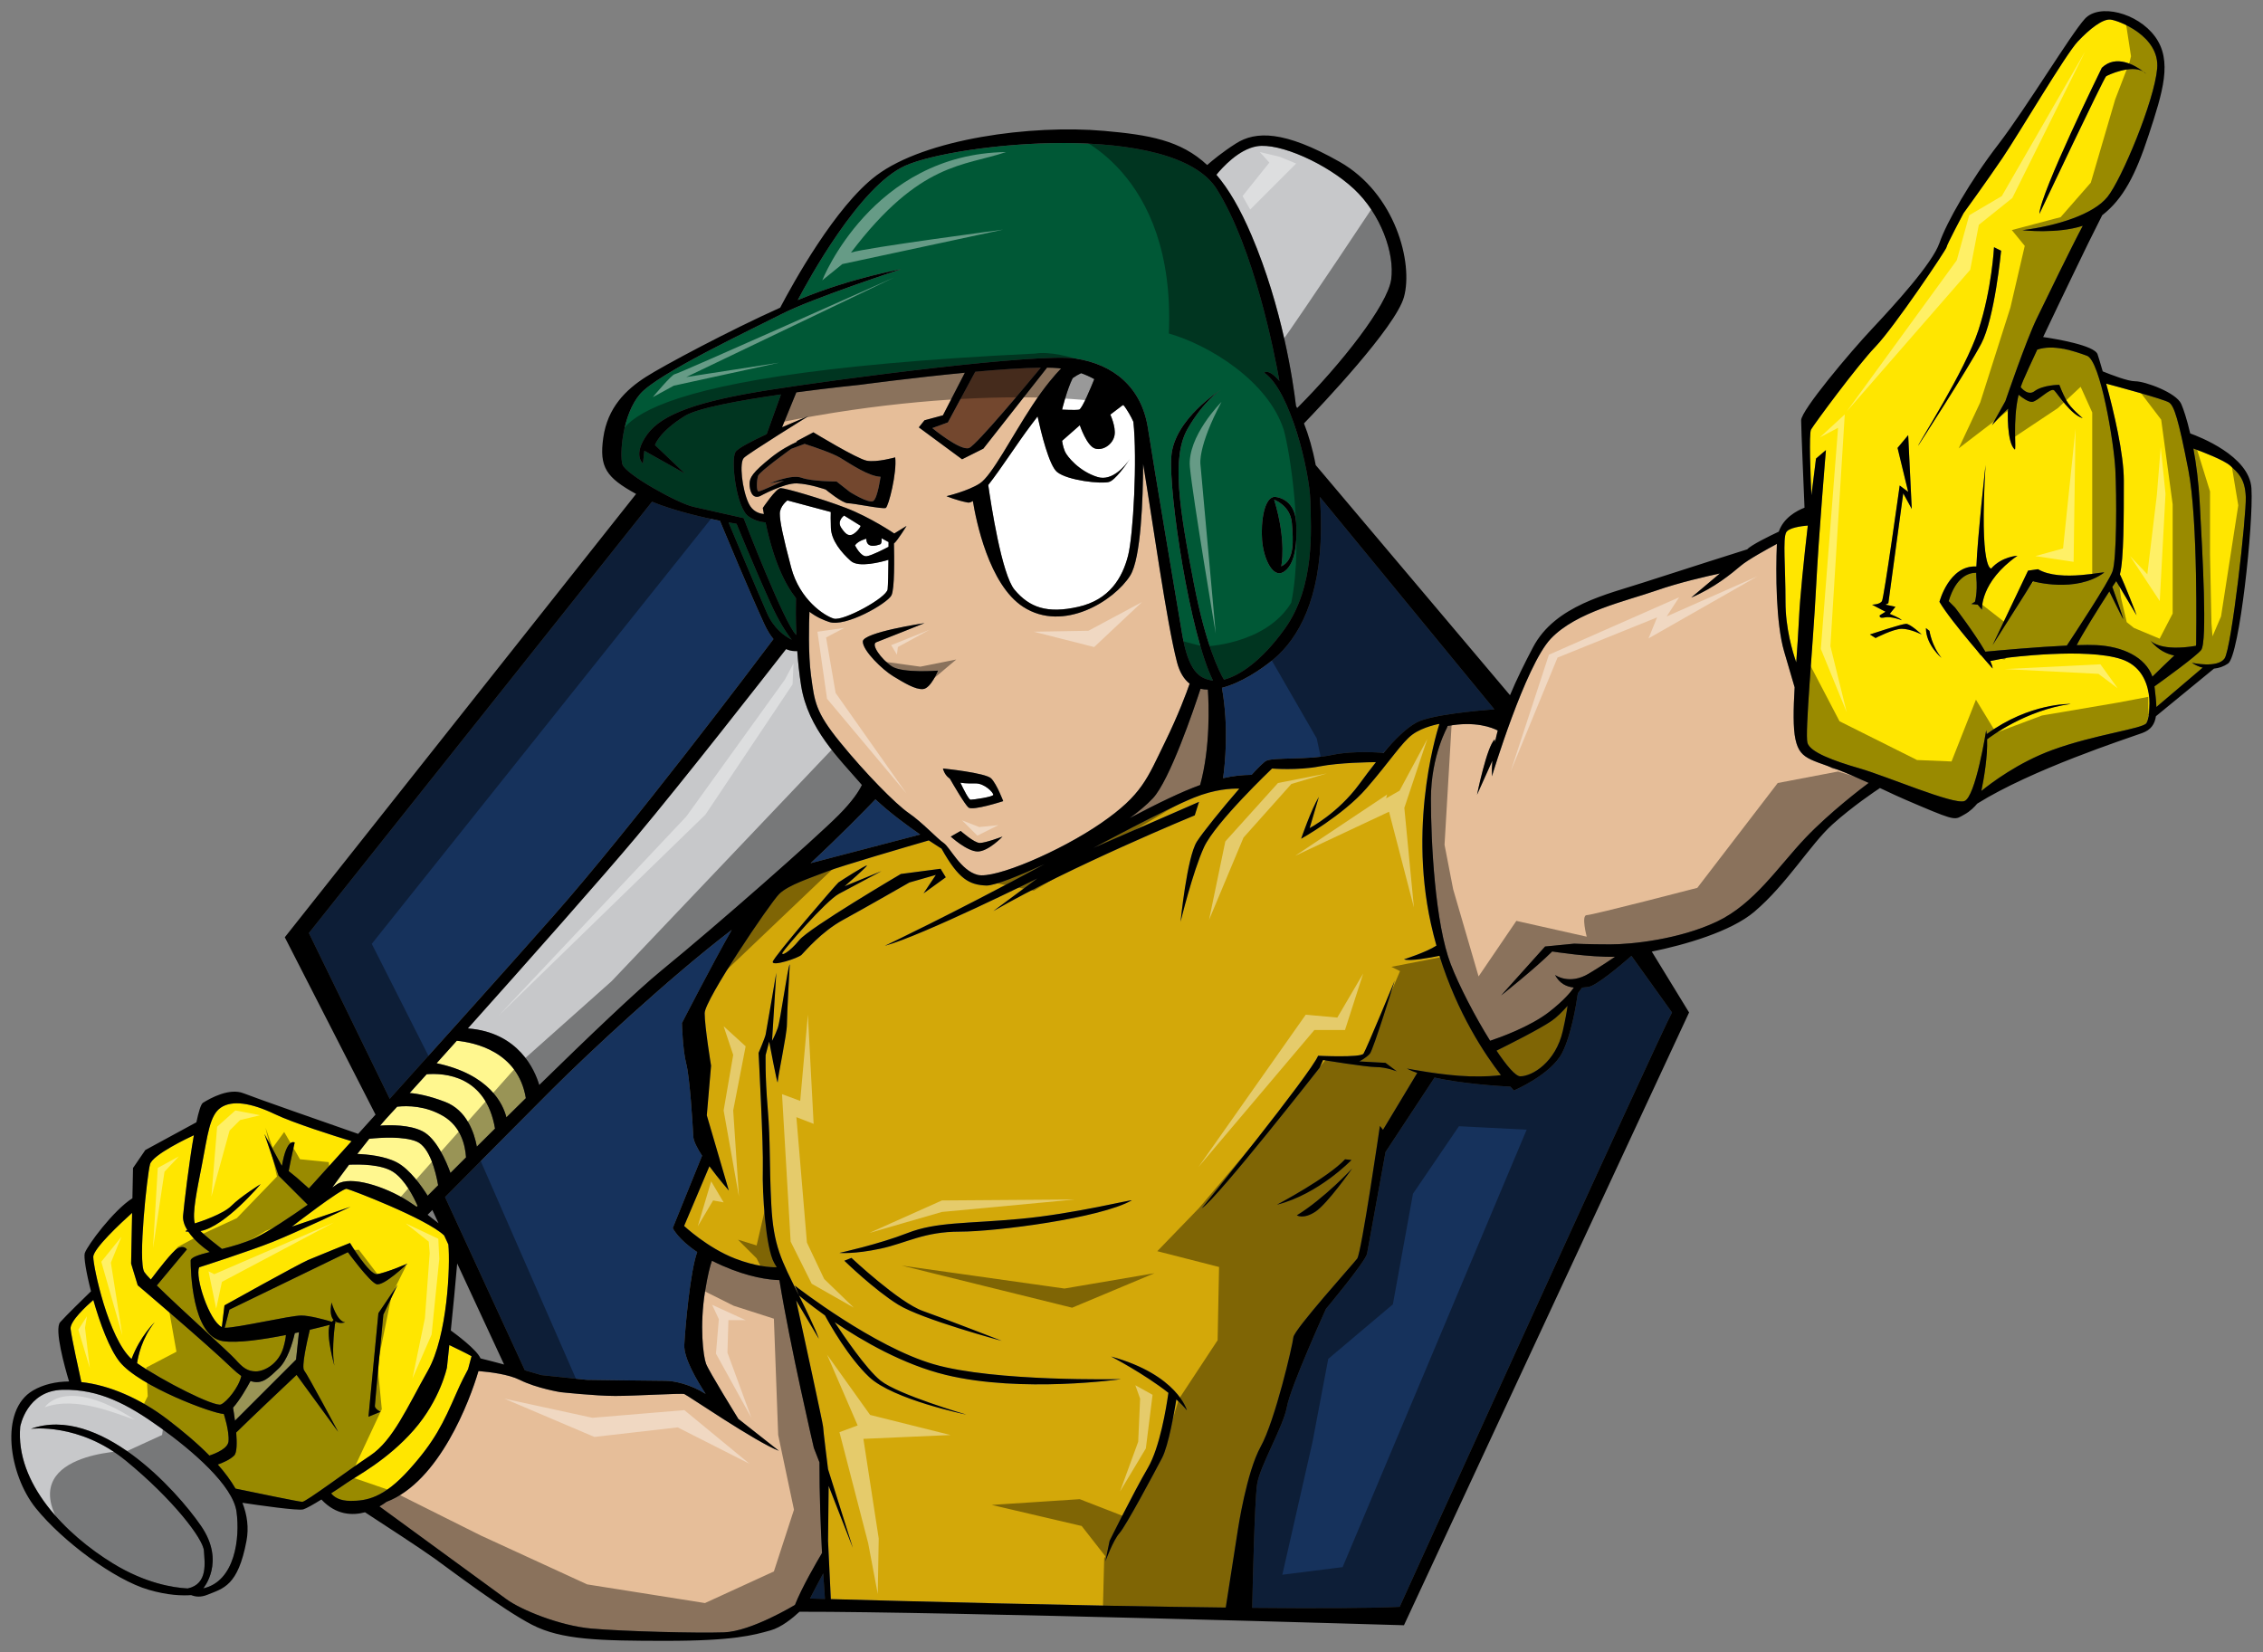 <?xml version="1.0" encoding="utf-8"?>
<!-- Generator: Adobe Illustrator 17.0.0, SVG Export Plug-In . SVG Version: 6.00 Build 0)  -->
<!DOCTYPE svg PUBLIC "-//W3C//DTD SVG 1.1//EN" "http://www.w3.org/Graphics/SVG/1.1/DTD/svg11.dtd">
<svg version="1.1" id="Layer_2" xmlns="http://www.w3.org/2000/svg" xmlns:xlink="http://www.w3.org/1999/xlink" x="0px" y="0px"
	 width="200px" height="146px" viewBox="0 0 200 146" style="enable-background:new 0 0 200 146;" xml:space="preserve">
<rect x="0" y="0" width="200" height="146" fill="#808080" stroke="none"/>
<path id="color8" style="fill:#005836;" d="M69.974,56.534c-0.613-0.305-1.579-0.975-2.183-2.344
	c-0.825-1.872-2.911-6.842-3.404-8.02c0.445,0.082,0.709,0.124,0.709,0.124s1.503,3.698,3.008,7.019
	C68.819,54.894,69.479,55.907,69.974,56.534z M61.272,44.789c-1.379-0.314-6.017-2.884-6.268-3.761c-0.25-0.877,0-4.388,1.567-6.205
	s9.841-5.704,12.537-7.083c2.695-1.38,10.53-3.949,10.53-3.949s-4.324,0.751-8.9,2.632c-0.077,0.031-0.154,0.063-0.231,0.096
	c0.864-1.646,5.439-10.072,9.507-11.879c4.513-2.007,23.692-4.012,27.517,2.069c3.307,5.258,5.113,14.546,5.541,16.961
	c-0.999-1.154-1.342-0.728-1.342-0.728c2.319,1.566,4.012,8.775,4.075,11.282c0.063,2.507,0.438,7.584-2.258,11.345
	c-2.075,2.897-4.038,4.156-5.375,4.498c-0.433-0.726-1.599-3.053-2.647-8.445c-1.315-6.769-2.006-11.22-0.563-13.728
	c1.441-2.506,2.945-3.447,2.945-3.447s-4.138,2.569-4.388,5.892c-0.244,3.218,1.632,15.726,3.688,19.813
	c-0.018-0.002-0.036-0.004-0.052-0.006c-1.19-0.188-2.132-0.815-2.695-4.201c-0.565-3.383-2.445-14.479-3.008-18.114
	c-0.565-3.635-3.071-5.642-6.394-6.143c-3.323-0.501-20.56,1.755-26.953,2.758c-6.393,1.001-9.59,2.131-10.906,3.949
	c-1.317,1.817-0.377,2.57-0.377,2.57l0.125-1.128l3.574,2.006l-2.633-2.508c0,0,0.314-1.128,2.633-2.57
	c1.147-0.713,4.951-1.395,8.5-1.903l-1.263,3.507c-1.345,0.623-2.584,1.265-2.767,1.592c-0.417,0.752,0.084,4.931,1.17,5.684
	c0.528,0.364,1.074,0.492,1.497,0.529c0.71,3.389,1.7,5.435,2.69,6.699c-0.016,0.578-0.031,1.774,0.03,3.25
	c-1.048-0.962-4.656-10.332-4.656-10.332S62.651,45.103,61.272,44.789z M111.541,47.736c0.126,1.628,0.941,3.384,1.882,2.82
	c0.94-0.564,1.253-2.194,1.128-4.388c-0.126-2.193-1.881-2.256-1.881-2.256C111.729,43.912,111.416,46.105,111.541,47.736z
	 M112.607,44.162c0,0,1.441,0.501,1.566,2.069c0.126,1.567,0.251,3.259-0.94,3.823C113.233,50.054,113.734,47.861,112.607,44.162z"
	/>
<path id="color7" style="fill:#D3A809;" d="M114.3,118.188c0.063-0.69,5.266-6.455,5.643-6.957
	c0.374-0.501,2.006-11.722,2.006-11.722l0.273,0.341l3.028-5.028c-0.346-0.118-0.656-0.247-0.918-0.389c0,0,3.194,0.625,5.515,0.688
	c1.411,0.039,2.311-0.039,2.802-0.106c-1.42-1.827-3.843-5.446-5.435-10.545c-0.75,0.153-2.636,0.51-3.134,0.31
	c0,0,1.955-0.613,2.866-1.21c-0.176-0.621-0.337-1.262-0.484-1.924c-2.068-9.339,0.75-17.676,0.75-17.676s-1.439,0.252-2.382,0.941
	c-0.94,0.689-2.006,2.382-4.074,4.763s-5.767,4.45-5.767,4.45s0.878-2.569,1.566-3.699l-0.814,2.759c0,0,2.508-1.317,4.386-3.885
	c0.506-0.69,0.995-1.341,1.472-1.944c-0.536,0.004-3.236,0.039-4.979,0.376c-1.943,0.375-4.2,0.189-4.2,0.189
	s-5.015,4.764-6.018,6.958c-1.003,2.193-2.068,6.582-2.068,6.582s0.563-5.705,1.442-7.084c0.505-0.795,2.238-2.94,3.748-4.678
	c-0.732-0.021-2.188,0.059-4,0.791c-2.632,1.066-8.9,4.451-8.9,4.451l9.34-4.074l-0.377,1.191c0,0-10.969,4.512-17.8,8.461
	l3.887-2.883c0,0-10.092,5.015-13.477,5.954c0,0,5.847-2.765,14.115-7.216c-2.15,0.979-4.423,1.919-5.152,1.888
	c-1.503-0.063-2.444-0.563-3.949-3.259c0,0-0.449-0.277-1.129-0.731c-1.777,0.516-7.74,2.259-8.963,2.735
	c-1.441,0.566-3.447,1.192-4.262,2.006c-0.814,0.815-6.581,9.34-6.581,10.531c0,1.192,0.564,4.639,0.564,4.639l-0.377,4.387
	l1.943,6.643c0,0-0.883-1.01-1.712-2.14l-2.235,5.273c0,0,2.067,1.943,4.512,2.885c1.83,0.702,3.133,0.776,3.673,0.767
	c-0.089-0.153-0.166-0.284-0.226-0.391c-0.753-1.317-1.065-6.205-1.002-8.272c0.062-2.068-0.377-10.281-0.377-10.281
	s0.565-1.316,0.627-1.629c0.063-0.314,0.94-5.453,0.94-5.453l-0.377,6.018c0,0,0.252-0.438,0.502-1.129
	c0.251-0.69,0.877-5.39,1.065-5.641c0,0-0.251,4.451-0.251,5.327c0,0.878-0.814,4.639-0.814,5.077c0,0.442-0.752-3.573-0.752-3.573
	l-0.314,1.191c0,0-0.063,1.755,0.188,4.764c0.251,3.009,0.126,4.828,0.314,8.462c0.188,3.636,0.878,4.889,2.445,8.022
	c0,0-0.315-0.784-0.368-0.871c-0.005-0.003-0.008-0.006-0.008-0.006c0-0.006,0.002-0.002,0.008,0.006
	c0.256,0.198,6.99,5.415,12.277,6.951c5.391,1.567,16.547,1.318,16.547,1.318s-8.775,1.252-15.482-0.377
	c-3.751-0.91-7.365-3-9.823-4.664c0.73,1.112,2.785,4.147,4.056,5.165c1.567,1.254,7.584,3.009,7.584,3.009s-6.455-1.317-8.587-3.32
	c-1.836-1.729-3.485-4.665-3.906-5.444c-1.432-1.019-2.298-1.765-2.298-1.765c1.566,3.135,1.755,3.823,1.755,3.823
	s-0.994-1.674-2.003-3.385c0.595,2.734,2.378,10.949,2.378,11.158c0,0.251,0.439,3.76,0.439,3.76l2.193,6.958l-2.139-5.482
	l-0.054,4.855l0.245,5.148c6.093,0.171,22.141,0.598,34.903,0.746l1.08-6.959c0,0,0.752-5.015,2.006-7.271
	C112.67,125.586,114.236,118.877,114.3,118.188z M112.859,106.467c0,0,4.512-2.383,6.016-4.012l0.565,0.063
	C119.44,102.518,116.557,105.527,112.859,106.467z M116.242,107.093c-1.063,0.691-1.629,0.315-1.629,0.315
	c2.444-1.504,4.889-4.138,4.889-4.138S117.309,106.404,116.242,107.093z M70.842,84.383c-0.293,0.294-2.592,1.044-2.55,0.626
	c0.043-0.417,5.642-6.894,5.81-7.021c0.167-0.125,2.34-1.503,2.506-1.503c0.167,0-1.963,1.839-1.963,1.839l3.259-1.337
	c0,0-2.591,1.378-3.761,2.006s-4.764,4.807-4.972,5.183c-0.209,0.375,0.584,0,1.462-1.086c0.877-1.087,8.984-5.851,8.984-5.851
	l3.51-0.46l0.46,0.753l-1.964,1.419l1.087-1.629l-2.34,0.668c0,0-3.928,2.257-5.85,3.303C72.597,82.336,71.134,84.091,70.842,84.383
	z M79.387,115.305c-2.131-1.316-4.765-3.886-4.765-3.886l0.628-0.251c0,0,4.2,3.949,6.329,4.701
	c2.132,0.752,6.959,2.633,6.959,2.633S81.518,116.622,79.387,115.305z M84.839,108.848c-3.196,0-4.7,1.003-7.02,1.505
	c-2.319,0.5-3.636,0.375-3.636,0.375s3.448-0.752,6.017-1.756c2.57-1.002,5.203-0.813,9.966-1.253
	c4.763-0.438,10.119-1.787,9.841-1.628C97.251,107.658,88.037,108.848,84.839,108.848z M103.964,123.682
	c-0.167,1.037-0.692,4.077-1.26,5.162c-0.69,1.317-3.196,6.017-3.761,6.645c-0.564,0.626-1.253,2.508-1.253,2.508l0.376-1.818
	c0,0,2.068-4.201,3.385-6.456c1.055-1.809,1.627-5.309,1.812-6.628c-2.151-1.695-5.071-3.212-5.071-3.212
	c5.891,1.629,6.706,4.764,6.706,4.764C104.644,124.329,104.326,124.004,103.964,123.682z M106.214,106.779
	c0,0,9.589-11.846,10.279-13.474c0,0,3.761,0.187,4.012-0.189c0.25-0.377,2.758-6.456,2.758-6.456s-1.881,6.08-2.193,6.456
	c-0.313,0.376-0.941,0.689-0.941,0.689l2.318,0.126l1.005,0.752c0,0-0.941-0.376-1.817-0.376c-0.879,0-4.702-0.626-4.702-0.626
	l-0.313,0.689C116.619,94.371,107.593,105.904,106.214,106.779z M132.261,92.853c1.136-0.562,3.785-1.892,4.855-2.622
	c0.453-0.309,0.954-0.809,1.423-1.339c-0.057,0.445-0.177,1.14-0.421,2.218c-0.627,2.759-2.695,4.012-3.761,4.012
	C133.951,95.122,133.158,94.198,132.261,92.853z"/>
<path id="color6" style="fill:#73472E;" d="M74.268,40.465c0.962,0.584,2.507,1.63,3.552,1.671c0,0-0.25,1.839-0.626,2.131
	c-0.377,0.292-2.09-0.794-2.09-0.794l-1.169-0.918c0,0-2.173,0-3.092-0.333c-0.92-0.334-2.8,0.5-2.8,0.5l1.254-0.25
	c0,0-2.047,0.96-2.256,0.96c-0.21,0-0.168-1.002-0.042-1.378c0.126-0.375,2.925-2.383,2.925-2.383l1.186-0.441
	C72.039,39.529,73.611,40.065,74.268,40.465z M85.655,39.586c0.659-0.275,5.213-5.742,6.332-7.095
	c-1.556,0.018-3.643,0.164-5.797,0.36l-2.416,4.477l-1.378,0.502C82.396,37.832,84.902,39.9,85.655,39.586z"/>
<path id="color5" style="fill:#C7C8CA;" d="M76.176,69.373c-2.051-2.378-4.77-4.967-5.376-8.788
	c-0.164-1.029-0.272-2.069-0.341-3.046c-0.25,0.022-0.597,0-0.989-0.171c-2.008,2.575-9.185,11.757-13.254,16.61
	c-2.962,3.533-9.637,11.07-14.868,16.911c4.522,0.345,5.936,3.732,6.308,5.005c4.282-4.188,8.657-8.369,10.816-10.132
	c5.014-4.094,13.539-11.615,15.629-13.706C75.374,70.782,75.933,69.882,76.176,69.373z M114.538,35.878
	c0.033,0.064,0.066,0.129,0.101,0.194c3.944-3.944,7.982-9.105,8.312-11.361c0.333-2.299-0.918-5.809-3.302-8.022
	c-2.382-2.216-6.561-4.095-8.566-3.761c-1.618,0.271-3.075,1.901-3.573,2.519c1.085,1.271,2.09,2.988,3.094,5.337
	C113.34,27.188,114.289,33.763,114.538,35.878z M14.136,126.149c-2.883-2.067-5.391-3.386-8.588-3.323
	c-3.196,0.064-3.761,3.261-3.761,3.261c-0.438,5.015,4.012,9.529,8.211,12.097c2.863,1.754,5.318,2.136,6.589,2.202
	c1.827-0.391,1.491-2.33,1.434-3.328c-0.063-1.067-2.759-4.577-6.895-7.962c-4.138-3.386-8.4-2.821-8.4-2.821
	c6.017-2.13,12.85,5.392,15.043,8.587c2.193,3.197,0.188,5.518,0.188,5.518c2.82-0.627,3.259-4.45,2.945-6.77
	C20.59,131.29,17.019,128.217,14.136,126.149z"/>
<path id="color4" style="fill:#16325C;" d="M116.744,46.858c0.011-1.044-0.024-2.022-0.099-2.941l15.423,18.771
	c-1.417,0.108-5.618,0.483-6.862,1.157c-0.918,0.497-1.905,1.462-2.966,2.723l0.021-0.028c0,0-2.508-0.25-4.577,0.189
	c-2.068,0.439-5.076,0.188-5.766,0.502c-0.191,0.086-0.681,0.569-1.307,1.248c-0.835,0.006-1.652,0.099-2.517,0.294
	c0.158-1.124,0.527-4.462-0.103-7.985c1.669-0.426,3.449-1.599,4.551-2.519C114.802,56.385,116.683,52.874,116.744,46.858z
	 M71.587,141.274c0.327,0.011,0.772,0.021,1.32,0.038c-0.031-0.414-0.088-1.208-0.153-2.258
	C72.426,139.652,71.951,140.565,71.587,141.274z M77.37,70.643c-0.878,0.914-3.091,3.186-5.729,5.645
	c2.047-0.535,7.92-2.071,9.684-2.532C80.126,72.925,78.579,71.781,77.37,70.643z M48.778,96.292
	c-2.35,2.352-6.929,6.971-9.443,9.508l7.054,15.305c0.886,0.251,1.47,0.426,1.47,0.426l4.012,0.419c0,0,6.017,0.083,6.936,0.083
	c0.796,0,2.217,0.313,3.56,1.156c-0.786-1.198-1.942-3.168-1.887-4.332c0.073-1.529,0.527-6.547,1.14-8.202
	c-1.71-1.144-2.163-2.12-2.163-2.12l2.593-6.393c-0.432-0.669-0.756-1.294-0.776-1.692c-0.063-1.253-0.314-5.265-0.626-6.455
	c-0.313-1.19-0.377-3.574-0.377-3.574s2.654-5.17,4.404-8.24C59.072,86.465,52.01,93.059,48.778,96.292z M48.861,80.998
	c6.995-7.916,17.806-22.266,19.497-24.518c-0.278-0.337-0.555-0.777-0.817-1.347c-1.276-2.774-3.435-7.953-3.915-9.107
	c-1.559-0.311-4.059-0.884-6.002-1.687L27.299,82.461l7.146,14.652C39.078,91.966,44.884,85.5,48.861,80.998z M140.375,87.223
	c-0.173,0.022-0.358,0.045-0.552,0.062c-0.11,0.15-0.236,0.319-0.375,0.499c-0.141,0.987-0.583,3.7-1.392,5.27
	c-1.003,1.941-4.263,3.321-4.263,3.321s-0.11-0.114-0.307-0.336c-1.194-0.063-4.319-0.271-6.774-0.817l0.062,0.023l-4.324,6.566
	c-0.486,2.687-1.535,8.451-1.631,8.979c-0.126,0.69-3.635,4.889-3.635,4.889s-3.135,6.896-3.448,8.651
	c-0.313,1.755-2.381,5.201-2.634,6.832c-0.225,1.461-0.399,9.331-0.433,10.933c5.626,0.053,10.392,0.04,13.032-0.089
	c0,0,23.066-50.771,24.069-52.525l-3.588-5.003C143.16,85.373,141.073,87.131,140.375,87.223z"/>
<path id="color3" style="fill:#E6BE99;" d="M86.407,77.321c1.504,0.377,7.271-2.068,10.907-4.576
	c3.635-2.507,4.075-3.949,5.641-7.146c1.187-2.421,1.905-4.373,2.185-5.179c-0.491-0.382-0.883-0.994-1.12-1.904
	c-0.921-3.537-2.178-12.621-2.991-17.515c-0.014,3.054-0.183,8.337-1.145,9.869c-1.379,2.194-5.892,5.077-9.464,2.758
	c-3.022-1.961-4.16-7.641-4.439-9.349c-0.173,0.108-0.324,0.158-0.45,0.135c-1.003-0.188-1.88-0.564-1.88-0.564
	s1.88-0.439,2.945-1.128c1.066-0.689,2.821-4.136,4.639-6.896c1.11-1.685,2.01-2.714,2.542-3.26
	c-0.234-0.03-0.477-0.051-0.725-0.062c-0.161-0.007-0.333-0.011-0.514-0.013l-5.629,7.158l-1.881,0.941l-3.823-2.82l0.501-0.626
	l1.63-0.44l1.941-3.765c-4.639,0.447-9.273,1.069-9.273,1.069s-2.561,0.258-5.622,0.666L69.12,37.76
	c1.256-0.549,2.309-0.972,2.309-0.972s-5.266,3.259-5.683,3.677c-0.418,0.417-0.167,2.758,0.418,4.012
	c0.334,0.715,0.914,0.913,1.35,0.952c-0.032-0.175-0.065-0.353-0.096-0.533c0,0,1.169-1.756,1.588-1.756
	c0.418,0,3.594,0.919,5.766,1.756c2.173,0.835,4.263,2.257,4.263,2.257l1.086-0.67c0,0-0.801,1.311-1.111,1.553
	c0.03,1.209,0.068,4.035-0.226,4.59c-0.375,0.71-4.054,2.842-5.516,2.34c-0.458-0.157-1.065-0.393-1.726-0.897
	c-0.038,0.929-0.12,3.73,0.138,5.64c0.314,2.319,0.376,3.197,2.571,5.893c2.194,2.696,4.889,5.453,6.08,6.268
	c1.191,0.815,2.507,2.257,3.072,2.633C83.962,74.876,84.902,76.944,86.407,77.321z M78.279,44.894
	c-0.251,0.125-2.841-0.417-3.343-0.417c-0.501,0-1.965-1.212-1.965-1.212s-1.421-0.502-2.548-0.544
	c-1.128-0.042-3.26,1.128-3.26,1.128c-0.711,0.291-0.919-0.543-0.919-1.086c0-0.542,0.251-1.003,1.922-2.34
	c0.811-0.649,1.65-1.1,2.302-1.394c-0.056-0.018-0.087-0.027-0.087-0.027l1.503-0.794c0,0,3.845,2.341,4.721,2.508
	c0.878,0.166,2.508-0.293,2.508-0.293C79.282,41.759,78.53,44.769,78.279,44.894z M86.407,75.253c-0.94,0-2.382-1.318-2.382-1.318
	l0.877-0.5c0,0,1.191,1.064,1.693,1.064s2.006-0.564,2.006-0.564S87.348,75.253,86.407,75.253z M81.58,60.898
	c-0.688,0.063-1.692-0.564-2.631-1.128c-0.94-0.564-2.696-2.256-2.696-3.07s5.454-1.63,5.454-1.63s-3.761,1.505-4.263,1.692
	c-0.502,0.189,0.439,1.504,1.379,2.132c0.94,0.626,4.074,0.377,4.074,0.377S82.271,60.836,81.58,60.898z M87.599,68.796
	c0.502,0.501,1.065,2.007,1.065,2.007s-2.694,0.876-3.07,0.563c-0.332-0.276-1.393-2.108-1.64-2.542
	c-0.281-0.195-0.506-0.483-0.616-0.906C83.336,67.919,87.097,68.294,87.599,68.796z M106.067,69.378
	c-1.676,0.611-3.639,1.559-6.235,2.927c0.742-0.538,1.485-1.142,2.057-1.754c1.485-1.591,3.601-7.807,4.213-9.68
	c0.207,0.048,0.423,0.071,0.647,0.075C106.833,62.204,106.988,66.035,106.067,69.378z M72.65,137.252
	c-0.454,0.761-1.786,3.042-2.393,4.588h-0.001c0,0-3.844,2.341-6.268,2.424c-2.424,0.083-8.859-0.083-11.701-0.332
	c-2.841-0.252-6.268-1.672-7.522-2.593c-1.08-0.792-9.054-6.614-11.233-8.207c0.388-0.216,0.619-0.401,0.619-0.401
	c4.683-1.772,7.377-8.966,8.136-11.56c1.036,0.085,2.674,0.291,3.648,0.781c1.505,0.749,3.595,1.083,3.595,1.083
	s3.092,0.336,4.846,0.336s5.851-0.252,6.102-0.168s6.351,4.261,8.357,5.015c0,0-1.917-1.512-3.644-2.869l0.05,0.027
	c0,0-2.591-4.179-2.84-4.847c-0.251-0.67-0.585-3.343-0.084-6.435c0.23-1.418,0.442-2.221,0.604-2.674
	c0.285,0.147,0.591,0.292,0.921,0.438c2.361,1.036,4.119,1.25,5.04,1.276c0.961,5.908,3.046,14.832,3.046,14.832l0.496,1.274
	C72.419,132.059,72.53,134.962,72.65,137.252z M163.693,68.545c0.595,0.261,1.066,0.469,1.458,0.647
	c-0.587,0.438-3.467,2.628-5.596,4.87c-2.382,2.507-4.513,5.828-7.834,7.395c-3.323,1.567-7.523,2.005-9.403,2.005
	c-1.881,0-3.197-0.063-3.197-0.063l-2.569,0.251l-3.885,4.325c0,0,3.009-2.382,4.513-3.885c0,0,3.361,0.531,5.556,0.466
	c-0.431,0.298-1.206,0.813-2.297,1.476c-1.755,1.067-3.009,0.128-3.009,0.128c0.404,0.773,1.028,1.048,1.664,1.119
	c-0.281,0.409-0.898,1.148-2.166,2.139c-1.702,1.331-4.447,2.3-5.234,2.562c-1.316-2.106-2.734-4.834-3.477-6.762
	c-1.378-3.574-1.755-10.72-1.755-14.604c0-3.886,1.503-6.456,1.503-6.456c2.434-0.456,3.924,0.153,4.404,0.403
	c-0.091,0.342-0.172,0.683-0.241,1.024l-0.025-0.236c-0.688,0.564-1.566,4.889-1.566,4.889l1.354-3.009
	c-0.038,0.462-0.054,0.921-0.037,1.379c0,0,2.944-9.778,5.202-12.161c2.256-2.382,6.644-3.321,9.338-4.262
	c2.016-0.704,4.488-1.266,5.606-1.504c-1.26,1.07-2.532,2.132-2.532,2.132c2.067-0.877,3.571-2.131,4.387-2.82
	c0.625-0.529,2.394-1.502,3.184-1.925c-0.111,2.562-0.087,7.028,0.641,9.509c0.472,1.61,0.77,2.629,0.926,3.166
	c-0.11,1.926-0.147,3.594,0.076,4.606C159.116,67.354,160.244,67.042,163.693,68.545z"/>
<path id="color2" style="fill:#FFE600;" d="M187.511,58.266c-3.132-1.065-10.217-0.125-10.217-0.125l-1.398,0.279
	c0.121,0.271,0.198,0.498,0.207,0.661c0,0-3.636-4.075-4.7-5.893c0,0,0.841-3.247,3.262-3.125c0.106-2.645,0.812-8.972,0.812-8.972
	c-0.564,9.403,0.502,9.152,0.502,9.152c0.94-1.066,2.317-1.128,2.317-1.128c-3.32,2.32-3.133,4.764-3.133,4.764l-0.377-0.439
	l-0.563-0.063l0.313-0.189c0,0,0.25-0.75,0.125-2.193c-0.008-0.097-0.012-0.225-0.009-0.377c-0.634-0.004-1.778,0.318-2.434,2.509
	l0.563,0.565c0,0,1.714,2.24,2.678,3.902c1.234-0.116,4.58-0.417,7.2-0.54c0.595-0.898,3.698-5.597,4.037-6.559
	c0.376-1.067,0.376-6.644,0.25-9.027c-0.125-2.382-1.314-9.588-2.507-10.027c-1.159-0.427-2.97-1.03-4.393-0.543
	c-0.535,1.147-0.987,2.126-1.247,2.736c-0.081,0.19-0.151,0.385-0.217,0.582c0.286,0.335,0.753,0.708,1.218,0.358
	c0.754-0.565,2.196-0.565,2.196-0.565s0.249,0.69,0.626,1.379c0.375,0.688,1.441,1.566,1.441,1.566
	c-1.066-0.313-2.193-2.131-2.508-2.444c-0.313-0.313-1.442,0.939-1.941,1.002c-0.334,0.042-0.883-0.355-1.218-0.628
	c-0.562,2.401-0.153,5.007-0.351,4.829c-0.689-0.628-0.626-3.385-0.566-3.575c0.064-0.188-1.439,1.442-1.439,1.442l1.19-2.132
	c0,0,1.819-5.328,2.758-7.271c0.772-1.596,3.153-6.495,4.083-8.226c-2.278,0.745-5.336,0.392-5.336,0.392
	c3.009-0.375,6.269-1.379,7.521-2.946c1.252-1.566,4.137-8.461,4.388-11.345c0.25-2.883-3.448-4.262-4.136-4.325
	c-0.691-0.063-1.819,0.816-2.885,1.944c-1.065,1.128-5.202,8.148-6.644,10.28c-1.442,2.131-3.448,4.889-3.448,4.889
	s-1.503,2.819-1.503,3.008s-4.64,7.083-6.27,8.776c-1.63,1.692-5.454,6.895-5.704,7.334c-0.2,0.35-0.039,4.257,0.031,5.818
	c0.233-1.904,0.407-3.249,0.407-3.249l0.877-0.751c0,0-0.625,7.333-0.877,12.222c-0.251,4.889-1.003,12.849-0.753,13.664
	c0.252,0.815,2.258,1.568,4.639,2.257c2.382,0.689,8.212,3.196,9.214,2.884c1.003-0.315,1.942-6.27,1.942-6.27
	c0.02,0.11,0.034,0.226,0.046,0.345c3.808-2.787,7.413-2.663,7.413-2.663c-3.983,0.543-7.153,2.946-7.38,3.122
	c0.056,1.513-0.278,3.45-0.507,4.565c0.84-0.684,3.246-2.51,6.257-3.615c3.761-1.378,8.024-1.88,8.337-2.382
	C190.018,63.405,190.644,59.332,187.511,58.266z M179.236,50.431l0.877-0.125c2.006,1.19,6.136,0.093,5.829,0.313
	c-2.507,1.819-6.267,0.752-6.267,0.752l-3.574,5.642L179.236,50.431z M185.756,5.99c1.273-1.226,2.97-0.19,3.648,0.32
	c0.112,0.064,0.213,0.144,0.301,0.243c0,0-0.111-0.101-0.301-0.243c-1.077-0.62-3.103,0.317-3.271,0.432
	c-0.189,0.125-5.894,12.16-5.894,12.16C180.303,17.084,185.756,5.99,185.756,5.99z M174.849,29.182
	c1.191-3.636,1.379-7.334,1.379-7.334l0.626,0.313c0,0-0.564,5.955-1.754,8.212c-1.192,2.257-5.579,9.026-5.579,9.026
	C169.521,39.21,173.658,32.816,174.849,29.182z M166.324,53.126c0.188-0.314,1.567-10.218,1.567-10.218l0.751,0.564l-0.939-3.886
	l0.939-1.128l0.315,6.519l-0.753-1.378l-1.315,9.714l-0.252,0.126l0.879,0.188l-0.503,0.627c0,0,0.941,0.375,1.066,0.564
	c0,0-0.941-0.377-1.506-0.25c-0.563,0.125-0.439-0.189-0.439-0.189l0.502-0.314l-1.19-0.626
	C165.447,53.44,166.136,53.44,166.324,53.126z M168.08,55.57c-0.752,0-2.318,0.816-2.318,0.816l-0.501-0.313
	c0,0,2.819-0.941,3.194-0.941c0.376,0,1.381,0.941,1.381,0.941S168.831,55.57,168.08,55.57z M170.21,55.508l0.316,0.251
	c0,0,0.185,1.315,1.064,2.382C171.59,58.141,170.21,57.013,170.21,55.508z M17.222,108.124c-0.255-0.898,0.19-2.932,0.633-5.227
	c0.502-2.592,0.669-4.345,1.672-5.016c1.002-0.668,2.674-0.416,4.763,0.585c1.641,0.787,5.285,1.935,6.78,2.392
	c-1.808,2.004-3.171,3.514-3.771,4.175l-1.087-0.968l-0.698-0.566c0.146-0.825,0.53-2.526,0.53-2.526s-0.699-0.464-1.123,2.045
	l-0.047-0.038l-1.503-2.759l1.252,3.678l2.576,2.575c-1.538,1.079-3.364,2.313-4.665,2.94c-0.884,0.426-1.947,0.724-2.914,0.967
	c-0.536-0.41-1.387-1.08-1.908-1.582c0.005-0.002,0.012-0.002,0.019-0.004c2.174-0.403,5.304-4.146,5.304-4.146
	s-1.754,1.087-2.59,1.924C19.718,107.299,17.726,107.963,17.222,108.124z M12.757,112.422c-0.585-0.919,0.251-8.61,0.502-9.527
	c0.233-0.855,3.432-2.361,3.875-2.567c-0.447,2.533-0.846,5.984-0.951,7.081c-0.043,0.443,0.114,0.888,0.37,1.302
	c-0.182,0.093-0.258,0.136,0.088,0.138c0.531,0.784,1.392,1.451,1.895,1.803c-0.98,0.247-1.685,0.466-1.685,0.769
	c0,0.668,0.083,6.687,2.841,7.104c1.28,0.193,3.533-0.135,5.579-0.541c-0.023,0.275-0.087,0.642-0.23,1.126
	c-0.419,1.421-1.671,2.089-2.424,2.089s-1.17-0.333-1.839-1.085c-0.526-0.592-4.825-4.44-6.921-6.504l2.659-3.19
	c0,0-0.251-0.419-0.835-0.085c-0.443,0.252-1.743,1.936-2.352,2.746C13.041,112.779,12.839,112.55,12.757,112.422z M8.243,111.085
	c0-0.731,2.44-3.003,3.433-3.894l-0.088,4.479l0.584,1.922c0,0,6.017,5.1,8.273,7.272c0.323,0.312,0.613,0.555,0.88,0.744
	c-0.213,0.99-1.275,2.29-1.799,2.515c-0.562,0.241-5.122-2.058-7.411-3.647c0.085-0.581,0.417-2.211,1.56-3.623
	c0,0-1.277,1.203-2.051,3.253C9.572,118.254,8.243,111.973,8.243,111.085z M6.239,117.435c-0.067-0.666,1.41-2.025,2.009-2.547
	c0.586,2.072,1.439,4.363,2.336,5.472c1.756,2.176,8.273,4.597,9.193,4.597c0,0,0.502,1.505,0.418,2.424
	c-0.055,0.613-1.039,1.04-1.688,1.258c-1.1-1.117-2.373-2.178-3.682-3.18c-2.428-1.858-5.175-3.05-7.635-3.312
	C7.001,121.287,6.31,118.155,6.239,117.435z M37.829,121.115c1.722-3.054,1.978-9.251,1.799-11.128l-0.373-0.802
	c-1.58-1.496-8.239-4.043-8.613-4.118c-0.418-0.085-4.847,3.343-4.847,3.343l5.183-1.755c0,0-4.765,2.256-6.854,3.091
	c-2.09,0.835-6.518,2.257-6.518,2.257c-0.388,0.855,0.883,4.736,2.003,5.282l0.232-1.918c0,0,6.519-3.636,7.396-4.012
	c0.877-0.377,3.698-1.504,3.698-1.504s1.692,2.821,2.382,2.759c0.689-0.063,2.695-0.94,2.695-0.94s-2.131,2.067-2.758,1.817
	c-0.627-0.251-2.507-2.82-2.507-2.82l-10.468,5.077l-0.418,1.607c1.169,0,5.766-1.086,6.769-1.086c0.738,0,2.058,0.361,2.709,0.554
	l0.144-0.163c-0.218-0.242-0.341-0.7-0.178-1.539c0,0,0.439,1.63,1.191,1.755c0,0-0.493,0.15-0.863-0.087
	c-0.005,0.036-0.01,0.076-0.016,0.118c0.066,0.021,0.105,0.032,0.105,0.032s-0.04,0.012-0.113,0.029
	c-0.109,0.898-0.284,2.719-0.054,3.73c0,0-0.763-2.64-0.415-3.607c-0.417,0.109-1.031,0.264-1.758,0.435
	c-0.27,1.121-0.748,3.284-0.501,3.593c0.333,0.415,3.008,5.431,3.008,5.431l-3.676-5.034c-1.03,0.971-4.165,3.935-5.336,5.092
	c0.074,0.916,0.067,1.785-0.18,2.033c-0.377,0.376-1.03,0.648-1.448,0.796c0.611,0.688,1.142,1.4,1.566,2.128
	c1.71,0.355,5.638,1.17,5.9,1.17c0.334,0,4.012-2.758,6.017-4.094C34.737,127.297,35.99,124.372,37.829,121.115z M33.442,116.057
	l1.693-2.508l-1.254,2.633c0,0-0.752,7.837-0.752,8.086c0,0.251,0.502,0.502,0.502,0.502l-1.066,0.438L33.442,116.057z
	 M30.976,132.647c-0.96,0-1.461-0.344-1.711-0.67c0.559-0.359,1.072-0.706,1.375-0.918c0.836-0.585,3.595-2.007,5.935-4.68
	c2.34-2.676,2.925-5.516,2.925-5.516s0.086-0.81,0.209-1.991c0.478,0.229,1.636,0.789,1.965,0.987l-0.307,1.151
	c-0.253,0.462-0.601,1.128-1.03,2.108c-1.17,2.674-1.922,4.263-4.179,6.77C33.901,132.397,32.398,132.647,30.976,132.647z
	 M192.16,57.932c-0.404,0.382-1.397,1.326-1.934,1.864c-0.615-1.73-2.645-2.673-4.973-2.783c-0.448-0.021-1.04-0.018-1.718,0.004
	c0.401-0.818,1.912-3.258,2.883-4.751c0.342,0.698,1.122,2.281,1.217,2.428c0.103,0.153-0.664-2.01-0.954-2.827
	c0.134-0.203,0.25-0.376,0.345-0.51l1.803,3.024c-0.099-0.292-0.999-2.629-1.477-3.626c0.347-1.282,0.347-5.125,0.347-8.283
	c0-2.359-0.874-6.058-1.558-8.567c0.617,0.164,5.161,1.38,5.568,1.672c0.439,0.313,0.816,1.441,1.694,5.955
	c0.875,4.512,0.689,14.792,0.689,15.42c0,0.043-0.011,0.084-0.023,0.124c-3.021,0.511-3.909-0.338-4.035-0.48
	c-0.005-0.007-0.012-0.013-0.018-0.021c0,0,0.007,0.007,0.018,0.021C190.729,57.46,191.522,57.805,192.16,57.932z M190.018,56.574
	c0.005,0.007,0.012,0.014,0.018,0.021C190.023,56.581,190.018,56.574,190.018,56.574z M157.8,53.189
	c0-3.134-0.251-5.579,0.063-6.143c0.225-0.402,1.305-0.549,1.91-0.601c-0.341,2.948-0.69,6.292-0.781,8.248
	c-0.059,1.264-0.152,2.576-0.241,3.845C158.431,57.628,157.8,55.531,157.8,53.189z M198.478,43.912
	c0.064,1.629-1.252,13.413-1.881,14.29c-0.627,0.878-2.884,0.375-2.884,0.375c0.3,0.199,0.631,0.349,0.977,0.436l-0.035,0.004
	l-4.079,3.469c-0.016-0.534-0.089-1.146-0.168-1.825c0.95-0.681,3.657-2.645,4.121-3.212c0.565-0.689,0.126-8.46-0.125-13.037
	c-0.1-1.84-0.313-3.446-0.561-4.775c0.769,0.28,2.706,1.018,3.257,1.515C197.791,41.782,198.416,42.282,198.478,43.912z"/>
<path id="color1" style="fill:#FFF78F;" d="M38.723,104.749c-0.342,0.344-0.653,0.656-0.926,0.928
	c-0.491-0.788-1.563-2.338-2.725-2.949c-1.078-0.566-2.616-0.71-3.494-0.743c0.346-0.448,0.701-0.901,1.056-1.342
	c1.034-0.107,3.047-0.234,4.192,0.247C37.98,101.375,38.517,103.578,38.723,104.749z M40.37,91.98
	c-0.625,0.698-1.225,1.364-1.785,1.986c4.707,0.997,5.88,3.627,6.169,4.78c0.564-0.556,1.139-1.122,1.719-1.693
	C45.782,92.908,41.899,92.126,40.37,91.98z M37.707,94.941c-0.553,0.613-1.058,1.169-1.501,1.656
	c0.69,0.056,1.726,0.245,3.127,0.781c1.928,0.738,2.585,2.741,2.81,3.957c0.516-0.513,1.053-1.045,1.606-1.593
	C42.949,95.039,39.277,94.814,37.707,94.941z M39.166,98.63c-1.545-0.904-3.122-0.927-4.063-0.824
	c-0.212,0.23-0.392,0.427-0.533,0.574c-0.311,0.331-0.64,0.702-0.977,1.1c0.929-0.068,2.587-0.084,3.735,0.489
	c1.244,0.62,2.117,2.678,2.483,3.689c0.429-0.43,0.889-0.89,1.376-1.374C41.12,101.232,40.748,99.557,39.166,98.63z M34.737,103.563
	c-1.02-0.66-2.905-0.675-3.885-0.629c-0.561,0.747-1.073,1.444-1.483,2.009c0.17-0.117,0.317-0.218,0.438-0.294
	c1.17-0.751,4.178,0.169,6.268,1.505c0.25,0.16,0.501,0.329,0.75,0.502c0.026-0.027,0.053-0.056,0.081-0.084
	C36.578,105.82,35.797,104.251,34.737,103.563z M24.625,120.946c-0.815,0.757-1.428,1.471-2.485,1.103
	c-0.325,0.604-0.952,1.698-1.545,2.358c0.047,0.277,0.112,0.689,0.172,1.148l5.399-5.397l0.256-2.418
	c-0.121,0.025-0.243,0.052-0.367,0.079C25.842,118.744,25.398,120.227,24.625,120.946z"/>
<path id="fill" style="fill:#FFFFFF;" d="M85.781,70.677c0.251,0,2.006-0.251,2.006-0.439c0-0.189-0.752-1.003-1.567-1.003
	c-0.345,0-0.848,0.021-1.342-0.062C85.176,69.801,85.62,70.677,85.781,70.677z M99.86,40.564c0.096-0.136,0.148-0.225,0.148-0.225
	S99.953,40.427,99.86,40.564c-0.399,0.571-1.547,1.997-2.86,1.593c-1.629-0.502-2.695-1.818-2.883-2.257s-0.251-0.941-0.251-0.941
	l1.566-1.378c0,0,0.627,1.881,1.379,2.068c0.751,0.189,1.567-0.439,1.692-1.191c0.125-0.752-0.375-1.817-0.375-1.817l1.151-0.874
	c0.376,0.508,0.671,1.024,0.887,1.508c0.352,3.271-0.005,10.037-0.471,11.839c-0.501,1.943-1.629,3.886-4.387,4.512
	c-2.758,0.627-4.325,0.064-5.641-1.504c-1.142-1.358-2.095-7.621-2.327-9.258c1.167-1.487,2.593-3.729,3.769-5.283
	c0.202-0.268,0.398-0.527,0.59-0.779c0.302,1.392,1.016,4.345,1.729,4.916c0.94,0.752,3.886,1.066,4.577,0.876
	C98.552,42.446,99.497,41.107,99.86,40.564z M100.009,40.34c0,0-0.053,0.088-0.148,0.225C99.953,40.427,100.009,40.34,100.009,40.34
	z M95.37,36.202c-0.313,0.063-1.503,0-1.503,0s0.41-1.727,0.933-2.784c0.246-0.174,0.494-0.32,0.748-0.438
	c0.415,0.148,0.804,0.325,1.165,0.526C96.43,34.208,95.627,36.151,95.37,36.202z M74.602,45.562c0,0,0.661,0.418,1.467,0.913
	c-0.188,0.408-0.631,0.765-0.84,0.8c-0.251,0.042-0.46,0-0.878-0.626C73.934,46.022,74.602,45.562,74.602,45.562z M77.91,47.571
	c0.237,0.134,0.448,0.25,0.619,0.337c0,0.127-0.001,0.268-0.002,0.417c-0.321,0.17-1.455,0.76-1.92,0.831
	c-0.542,0.084-1.044-0.961-1.044-0.961c0.292-0.417,1.002-0.585,1.002-0.585c0,0.919,0.961,0.585,1.212,0.502
	C77.917,48.065,77.928,47.798,77.91,47.571z M73.423,45.249c-0.009,0.228-0.017,0.675,0.01,1.401
	c0.043,1.128,0.92,2.173,1.755,2.925c0.692,0.622,2.669,0.101,3.331-0.098c-0.01,1.088-0.031,2.24-0.072,2.604
	c-0.084,0.752-3.929,2.842-4.764,2.591c-0.836-0.251-3.008-1.671-3.761-4.512c-0.752-2.842-1.003-4.096-1.003-4.764
	c0-0.669,0.669-1.169,0.669-1.169L73.423,45.249z"/>
<path id="outline" d="M198.979,43.16c-0.173-2.876-4.671-4.591-5.412-4.853c-0.292-1.261-0.594-2.152-0.792-2.605
	c-0.439-1.002-3.195-2.006-4.073-2.006c-0.642,0-2.115-0.568-2.866-0.874c-0.214-0.745-0.382-1.286-0.457-1.508
	c-0.269-0.806-3.804-1.38-4.81-1.528c1.749-3.694,3.995-8.313,3.995-8.313l1.227-2.453c1.86-1.442,2.954-3.575,4.102-7.075
	c1.255-3.824,2.132-6.58,0.565-8.712c-1.566-2.131-4.953-2.946-6.204-1.567c-1.255,1.379-5.142,7.835-7.647,11.094
	c-2.508,3.258-4.575,6.896-5.202,8.713c-0.628,1.817-4.013,5.517-5.954,7.583c-1.944,2.069-6.269,7.209-6.269,8.087
	c0,0.762,0.236,6.155,0.298,7.725c-0.727,0.284-1.861,0.909-2.274,2.117c-0.784,0.37-2.454,1.183-2.788,1.564
	c0,0-6.143,1.943-9.213,2.945c-3.071,1.003-7.773,2.007-9.716,5.705c-0.729,1.386-1.439,2.809-2.037,4.242l-17.171-20.335
	c-0.263-1.409-0.623-2.631-1.037-3.686c1.523-1.581,8.096-8.508,8.835-11.166c0.836-3.008-0.753-9.152-5.683-11.951
	c-4.932-2.8-7.438-2.716-9.153-1.63c-1.204,0.763-2.115,1.525-2.555,1.912c-2.344-2.193-5.138-2.667-9.124-3.019
	c-6.393-0.564-15.795,0.689-20.12,3.949c-3.614,2.724-7.359,9.517-8.493,11.677c-4.499,2.018-10.338,5.134-11.877,6.124
	c-1.756,1.128-3.384,2.695-3.761,5.391c-0.361,2.583,0.259,3.496,2.904,4.947L25.17,82.834l8.018,15.673
	c-0.535,0.593-1.047,1.163-1.535,1.702c-2.281-0.794-9.079-3.168-10.119-3.584c-1.253-0.502-2.925,0.418-3.593,0.835
	c-0.183,0.113-0.385,0.782-0.585,1.725l-4.513,2.453l-1.087,1.588l-0.053,2.672c-1.672,1.056-3.979,4.165-4.209,4.85
	c-0.107,0.319,0.119,1.712,0.549,3.373c-0.57,0.552-2.176,2.115-2.722,2.727c-0.546,0.616,0.412,4.013,0.782,5.242
	c-1.183,0.012-2.271,0.265-3.184,0.797c-3.009,1.756-2.131,7.46,0.251,10.407c2.381,2.944,6.957,6.328,9.966,7.207
	c1.717,0.5,2.984,0.532,3.756,0.468c0.354,0.151,0.839,0.219,1.446-0.029c1.378-0.563,2.695-0.751,3.447-4.763
	c0.216-1.152,0.064-2.275-0.359-3.363c1.388,0.21,4.904,0.718,5.373,0.583c0.265-0.075,0.907-0.442,1.607-0.874
	c1.288,1.384,2.735,1.429,3.854,1.13c1.559,1.013,5.005,3.26,6.156,4.092c1.503,1.086,6.017,4.512,8.608,5.85
	c2.591,1.336,5.934,1.42,11.868,1.42c5.933,0,7.688-0.501,9.193-0.921c0.973-0.268,1.981-1.099,2.572-1.651
	c12.776-0.021,53.423,1.193,53.423,1.193l25.198-54.155l-3.295-5.382c2.921-0.593,6.991-1.764,9.061-3.52
	c2.883-2.445,4.952-5.956,6.894-7.709c1.772-1.6,3.853-2.991,4.21-3.225c0.995,0.465,1.449,0.701,3.564,1.594
	c3.257,1.38,3.07,1.191,3.885,0.753c0.535-0.289,0.934-0.711,1.145-0.968c4.844-3.025,13.115-5.711,14.586-6.241
	c0.772-0.277,1.103-0.783,1.209-1.484l5.129-4.207c0.431-0.041,0.859-0.184,1.248-0.451
	C197.916,57.952,199.169,46.294,198.979,43.16z M157.862,47.045c0.224-0.402,1.305-0.549,1.909-0.601
	c-0.341,2.948-0.691,6.292-0.78,8.248c-0.06,1.264-0.153,2.576-0.243,3.845c-0.317-0.91-0.949-3.007-0.949-5.35
	C157.8,50.054,157.549,47.609,157.862,47.045z M116.647,43.916l15.422,18.772c-1.418,0.108-5.618,0.483-6.862,1.157
	c-0.918,0.497-1.906,1.462-2.967,2.723l0.021-0.028c0,0-2.506-0.25-4.576,0.189c-2.068,0.439-5.076,0.188-5.767,0.502
	c-0.19,0.086-0.681,0.569-1.306,1.248c-0.835,0.006-1.652,0.1-2.518,0.294c0.159-1.124,0.528-4.462-0.102-7.985
	c1.67-0.426,3.449-1.599,4.552-2.52c2.257-1.881,4.138-5.391,4.199-11.406C116.755,45.814,116.72,44.835,116.647,43.916z
	 M111.082,12.927c2.006-0.334,6.185,1.545,8.566,3.761c2.384,2.214,3.635,5.725,3.302,8.022c-0.329,2.257-4.367,7.417-8.312,11.361
	c-0.033-0.065-0.067-0.13-0.101-0.194c-0.249-2.115-1.2-8.69-3.936-15.095c-1.005-2.349-2.01-4.066-3.098-5.337
	C108.007,14.828,109.464,13.197,111.082,12.927z M55.004,41.028c-0.25-0.877,0-4.388,1.567-6.205s9.841-5.704,12.537-7.083
	c2.695-1.38,10.53-3.949,10.53-3.949s-4.324,0.751-8.9,2.632c-0.077,0.031-0.154,0.063-0.231,0.096
	c0.864-1.646,5.439-10.072,9.507-11.879c4.513-2.007,23.692-4.012,27.517,2.069c3.307,5.258,5.113,14.546,5.541,16.961
	c-0.999-1.154-1.342-0.728-1.342-0.728c2.319,1.566,4.012,8.775,4.075,11.282c0.063,2.507,0.438,7.584-2.258,11.345
	c-2.075,2.897-4.038,4.156-5.375,4.498c-0.433-0.726-1.599-3.053-2.647-8.445c-1.315-6.769-2.006-11.22-0.563-13.728
	c1.441-2.506,2.945-3.447,2.945-3.447s-4.138,2.569-4.388,5.892c-0.244,3.218,1.632,15.726,3.688,19.813
	c-0.018-0.002-0.036-0.004-0.052-0.006c-1.19-0.188-2.132-0.815-2.695-4.201c-0.565-3.383-2.445-14.479-3.008-18.114
	c-0.565-3.635-3.071-5.642-6.394-6.143c-3.323-0.501-20.56,1.755-26.953,2.758c-6.393,1.001-9.59,2.131-10.906,3.949
	c-1.317,1.817-0.377,2.57-0.377,2.57l0.125-1.128l3.574,2.006l-2.633-2.508c0,0,0.314-1.128,2.633-2.57
	c1.147-0.713,4.951-1.395,8.5-1.903l-1.263,3.507c-1.345,0.623-2.584,1.265-2.767,1.592c-0.417,0.752,0.084,4.931,1.17,5.684
	c0.528,0.364,1.074,0.492,1.497,0.529c0.71,3.389,1.7,5.435,2.69,6.699c-0.016,0.578-0.031,1.774,0.03,3.25
	c-1.048-0.962-4.656-10.332-4.656-10.332s-3.072-0.689-4.451-1.002C59.893,44.478,55.255,41.906,55.004,41.028z M60.646,93.994
	c0.313,1.19,0.564,5.202,0.626,6.455c0.021,0.398,0.344,1.023,0.776,1.692l-2.593,6.393c0,0,0.453,0.977,2.163,2.12
	c-0.613,1.655-1.066,6.673-1.14,8.202c-0.056,1.164,1.101,3.134,1.887,4.332c-1.343-0.843-2.764-1.156-3.56-1.156
	c-0.918,0-6.936-0.083-6.936-0.083l-4.012-0.419c0,0-0.583-0.175-1.47-0.426l-7.054-15.305c2.514-2.537,7.094-7.156,9.443-9.508
	c3.233-3.232,10.294-9.826,15.895-14.11c-1.751,3.069-4.403,8.239-4.403,8.239S60.332,92.803,60.646,93.994z M44.552,120.594
	c-0.667-0.182-1.379-0.367-2.086-0.542c-0.311-0.765-2.192-2.155-2.624-2.468c0.195-1.919,0.427-4.277,0.563-5.921L44.552,120.594z
	 M43.749,99.741c-0.553,0.548-1.09,1.081-1.606,1.594c-0.225-1.215-0.882-3.219-2.81-3.956c-1.402-0.536-2.437-0.726-3.127-0.782
	c0.444-0.486,0.948-1.044,1.501-1.657C39.277,94.814,42.949,95.039,43.749,99.741z M38.586,93.966
	c0.561-0.622,1.16-1.29,1.785-1.986c1.53,0.147,5.413,0.928,6.103,5.073c-0.581,0.571-1.155,1.138-1.719,1.693
	C44.465,97.593,43.292,94.963,38.586,93.966z M39.166,98.632c1.582,0.927,1.953,2.602,2.021,3.654
	c-0.486,0.484-0.947,0.944-1.376,1.374c-0.366-1.012-1.239-3.067-2.483-3.689c-1.148-0.573-2.808-0.557-3.735-0.489
	c0.337-0.397,0.666-0.769,0.977-1.099c0.142-0.148,0.321-0.346,0.533-0.576C36.045,97.704,37.622,97.726,39.166,98.632z
	 M58.472,85.761c-2.159,1.763-6.534,5.943-10.815,10.132c-0.373-1.272-1.786-4.66-6.308-5.005
	c5.23-5.841,11.905-13.378,14.867-16.911c4.069-4.853,11.246-14.035,13.254-16.61c0.393,0.171,0.74,0.193,0.989,0.171
	c0.07,0.978,0.178,2.017,0.341,3.046c0.605,3.821,3.325,6.41,5.376,8.788c-0.243,0.51-0.802,1.409-2.075,2.683
	C72.011,74.146,63.487,81.668,58.472,85.761z M67.791,54.19c-0.825-1.872-2.911-6.842-3.404-8.02
	c0.445,0.082,0.709,0.124,0.709,0.124s1.503,3.698,3.008,7.019c0.715,1.581,1.375,2.593,1.869,3.221
	C69.359,56.23,68.394,55.559,67.791,54.19z M73.432,46.649c0.043,1.128,0.92,2.173,1.756,2.925c0.691,0.622,2.668,0.101,3.331-0.098
	c-0.01,1.088-0.032,2.24-0.072,2.604c-0.084,0.752-3.929,2.842-4.763,2.591c-0.837-0.251-3.008-1.671-3.761-4.512
	c-0.752-2.842-1.003-4.096-1.003-4.764c0-0.669,0.669-1.169,0.669-1.169l3.834,1.023C73.414,45.476,73.405,45.923,73.432,46.649z
	 M77.91,47.571c0.237,0.134,0.448,0.25,0.619,0.337c0,0.127-0.001,0.268-0.002,0.417c-0.321,0.17-1.455,0.76-1.92,0.831
	c-0.542,0.084-1.044-0.961-1.044-0.961c0.292-0.417,1.002-0.585,1.002-0.585c0,0.919,0.961,0.585,1.212,0.502
	C77.917,48.065,77.928,47.798,77.91,47.571z M75.229,47.276c-0.251,0.042-0.46,0-0.878-0.626s0.251-1.086,0.251-1.086
	s0.661,0.418,1.467,0.913C75.882,46.884,75.439,47.242,75.229,47.276z M77.37,70.643c1.208,1.138,2.755,2.282,3.954,3.111
	c-1.764,0.461-7.637,1.996-9.684,2.532C74.279,73.829,76.492,71.558,77.37,70.643z M80.327,71.867
	c-1.191-0.816-3.886-3.574-6.08-6.269c-2.195-2.695-2.256-3.573-2.571-5.893c-0.258-1.909-0.176-4.711-0.139-5.64
	c0.661,0.504,1.269,0.741,1.727,0.898c1.462,0.502,5.14-1.628,5.516-2.341c0.295-0.555,0.255-3.38,0.226-4.59
	c0.311-0.242,1.112-1.552,1.112-1.552l-1.086,0.669c0,0-2.09-1.421-4.263-2.257c-2.172-0.833-5.349-1.753-5.767-1.753
	s-1.587,1.756-1.587,1.756c0.031,0.181,0.064,0.359,0.096,0.534c-0.436-0.039-1.016-0.236-1.35-0.952
	c-0.584-1.254-0.835-3.595-0.418-4.012c0.417-0.418,5.683-3.677,5.683-3.677s-1.053,0.423-2.309,0.972l1.262-3.086
	c3.061-0.409,5.622-0.666,5.622-0.666s4.634-0.622,9.274-1.069l-1.94,3.765l-1.63,0.44l-0.501,0.626l3.824,2.82l1.88-0.941
	l5.629-7.158c0.182,0.002,0.354,0.005,0.515,0.013c0.249,0.011,0.49,0.032,0.725,0.062c-0.532,0.545-1.433,1.575-2.542,3.26
	c-1.818,2.759-3.574,6.206-4.639,6.896s-2.945,1.128-2.945,1.128s0.877,0.375,1.88,0.564c0.126,0.023,0.277-0.026,0.45-0.135
	c0.279,1.708,1.417,7.388,4.439,9.349c3.573,2.319,8.085-0.564,9.464-2.758c0.962-1.532,1.131-6.815,1.146-9.869
	c0.813,4.894,2.07,13.978,2.99,17.515c0.236,0.91,0.628,1.522,1.121,1.904c-0.28,0.806-0.999,2.758-2.186,5.179
	c-1.566,3.197-2.005,4.638-5.641,7.146c-3.635,2.507-9.401,4.953-10.907,4.576c-1.503-0.377-2.445-2.445-3.008-2.82
	C82.834,74.124,81.518,72.682,80.327,71.867z M86.189,32.853c2.154-0.197,4.243-0.343,5.797-0.36
	c-1.12,1.353-5.674,6.821-6.332,7.095c-0.753,0.314-3.259-1.756-3.259-1.756l1.378-0.501L86.189,32.853z M97,42.158
	c-1.629-0.502-2.695-1.818-2.883-2.257s-0.251-0.941-0.251-0.941l1.566-1.378c0,0,0.627,1.881,1.379,2.068
	c0.751,0.189,1.567-0.439,1.692-1.191c0.125-0.752-0.375-1.817-0.375-1.817l1.151-0.874c0.376,0.508,0.671,1.024,0.887,1.507
	c0.352,3.271-0.005,10.038-0.471,11.839c-0.501,1.944-1.629,3.886-4.387,4.513c-2.758,0.628-4.325,0.064-5.641-1.504
	c-1.142-1.358-2.095-7.621-2.327-9.258c1.167-1.488,2.593-3.729,3.769-5.283c0.202-0.268,0.398-0.527,0.59-0.778
	c0.302,1.392,1.016,4.344,1.729,4.915c0.94,0.752,3.886,1.066,4.577,0.876c0.548-0.148,1.493-1.489,1.857-2.031
	C99.462,41.135,98.313,42.56,97,42.158z M93.867,36.202c0,0,0.41-1.727,0.933-2.784c0.246-0.174,0.494-0.32,0.748-0.438
	c0.415,0.148,0.804,0.325,1.165,0.526c-0.282,0.701-1.085,2.645-1.342,2.696C95.058,36.265,93.867,36.202,93.867,36.202z
	 M101.889,70.552c1.485-1.591,3.601-7.807,4.213-9.68c0.207,0.047,0.423,0.071,0.647,0.074c0.085,1.258,0.239,5.09-0.683,8.433
	c-1.674,0.611-3.639,1.559-6.234,2.927C100.574,71.767,101.317,71.163,101.889,70.552z M27.299,82.461l30.325-38.122
	c1.943,0.802,4.443,1.376,6.002,1.687c0.48,1.154,2.639,6.332,3.915,9.107c0.262,0.571,0.539,1.01,0.817,1.347
	c-1.691,2.253-12.502,16.603-19.497,24.519c-3.978,4.502-9.782,10.969-14.417,16.115L27.299,82.461z M32.634,100.642
	c1.034-0.108,3.047-0.235,4.192,0.247c1.153,0.484,1.69,2.687,1.896,3.859c-0.342,0.343-0.653,0.654-0.926,0.928
	c-0.491-0.788-1.563-2.338-2.725-2.949c-1.078-0.566-2.616-0.71-3.494-0.743C31.924,101.534,32.279,101.083,32.634,100.642z
	 M38.756,108.109c-0.299-0.241-0.624-0.495-0.963-0.751c0.106-0.105,0.246-0.248,0.418-0.421L38.756,108.109z M34.737,103.563
	c1.06,0.687,1.841,2.257,2.168,3.009c-0.029,0.028-0.056,0.057-0.081,0.084c-0.249-0.173-0.5-0.342-0.75-0.502
	c-2.09-1.336-5.098-2.259-6.268-1.505c-0.12,0.076-0.267,0.177-0.438,0.294c0.41-0.564,0.921-1.262,1.483-2.009
	C31.832,102.888,33.717,102.903,34.737,103.563z M17.855,102.895c0.502-2.591,0.669-4.347,1.672-5.015
	c1.002-0.668,2.674-0.418,4.763,0.584c1.641,0.787,5.285,1.934,6.78,2.392c-1.808,2.004-3.171,3.514-3.771,4.174l-1.087-0.966
	l-0.698-0.566c0.146-0.824,0.53-2.525,0.53-2.525s-0.699-0.466-1.123,2.043l-0.047-0.037l-1.503-2.76l1.252,3.68l2.576,2.573
	c-1.538,1.08-3.364,2.314-4.665,2.941c-0.884,0.426-1.947,0.724-2.914,0.967c-0.536-0.41-1.387-1.079-1.908-1.583
	c0.005,0,0.012-0.002,0.019-0.002c2.174-0.404,5.304-4.146,5.304-4.146s-1.754,1.086-2.59,1.923c-0.727,0.728-2.72,1.392-3.225,1.55
	C16.967,107.225,17.411,105.192,17.855,102.895z M13.259,102.895c0.233-0.855,3.432-2.361,3.875-2.567
	c-0.447,2.533-0.846,5.984-0.951,7.081c-0.043,0.443,0.114,0.888,0.37,1.302c-0.182,0.093-0.258,0.136,0.088,0.138
	c0.531,0.784,1.392,1.451,1.895,1.803c-0.98,0.247-1.685,0.466-1.685,0.769c0,0.668,0.083,6.687,2.841,7.104
	c1.28,0.193,3.533-0.135,5.579-0.541c-0.023,0.275-0.087,0.642-0.23,1.126c-0.419,1.421-1.671,2.089-2.424,2.089
	s-1.17-0.333-1.839-1.085c-0.526-0.592-4.825-4.44-6.921-6.504l2.659-3.19c0,0-0.251-0.419-0.835-0.085
	c-0.443,0.252-1.743,1.936-2.352,2.746c-0.29-0.3-0.492-0.528-0.573-0.656C12.172,111.503,13.008,103.812,13.259,102.895z
	 M26.055,117.82c0.124-0.027,0.246-0.054,0.367-0.079l-0.256,2.418l-5.399,5.397c-0.06-0.459-0.125-0.87-0.172-1.148
	c0.593-0.66,1.22-1.755,1.545-2.358c1.058,0.367,1.67-0.347,2.485-1.103C25.397,120.227,25.842,118.744,26.055,117.82z
	 M11.676,107.19l-0.088,4.479l0.584,1.922c0,0,6.017,5.1,8.273,7.272c0.323,0.312,0.613,0.555,0.88,0.744
	c-0.213,0.99-1.275,2.29-1.799,2.515c-0.562,0.241-5.122-2.058-7.411-3.647c0.085-0.581,0.417-2.211,1.56-3.623
	c0,0-1.277,1.203-2.051,3.253c-2.052-1.849-3.381-8.132-3.381-9.021C8.243,110.353,10.684,108.08,11.676,107.19z M8.248,114.888
	c0.586,2.074,1.439,4.363,2.336,5.475c1.756,2.173,8.273,4.597,9.193,4.597c0,0,0.502,1.504,0.418,2.423
	c-0.055,0.612-1.039,1.04-1.688,1.256c-1.1-1.116-2.373-2.177-3.682-3.18c-2.428-1.858-5.175-3.049-7.635-3.311
	c-0.19-0.86-0.881-3.992-0.953-4.712C6.171,116.769,7.648,115.41,8.248,114.888z M17.96,140.378c0,0,2.006-2.319-0.189-5.517
	c-2.194-3.197-9.026-10.718-15.043-8.587c0,0,4.263-0.565,8.399,2.82s6.833,6.895,6.896,7.961c0.058,0.999,0.393,2.939-1.435,3.328
	c-1.272-0.066-3.726-0.448-6.589-2.201c-4.2-2.569-8.65-7.083-8.211-12.097c0,0,0.565-3.197,3.761-3.261
	c3.196-0.063,5.705,1.255,8.587,3.322c2.884,2.068,6.455,5.141,6.769,7.46C21.221,135.926,20.78,139.751,17.96,140.378z
	 M26.715,132.73c-0.262,0-4.189-0.815-5.901-1.17c-0.423-0.731-0.955-1.44-1.565-2.128c0.418-0.147,1.07-0.42,1.447-0.796
	c0.249-0.248,0.254-1.117,0.181-2.033c1.171-1.157,4.307-4.121,5.336-5.092l3.676,5.034c0,0-2.675-5.014-3.009-5.431
	c-0.246-0.309,0.233-2.472,0.502-3.593c0.726-0.171,1.342-0.324,1.757-0.435c-0.347,0.968,0.416,3.607,0.416,3.607
	c-0.231-1.012-0.055-2.832,0.053-3.73c0.073-0.019,0.114-0.029,0.114-0.029s-0.04-0.014-0.106-0.032
	c0.005-0.042,0.011-0.082,0.016-0.118c0.371,0.237,0.863,0.087,0.863,0.087c-0.752-0.125-1.191-1.755-1.191-1.755
	c-0.164,0.837-0.042,1.296,0.177,1.539l-0.143,0.163c-0.651-0.191-1.972-0.554-2.708-0.554c-1.004,0-5.601,1.086-6.77,1.086
	l0.417-1.607l10.468-5.077c0,0,1.88,2.569,2.507,2.82c0.627,0.25,2.758-1.817,2.758-1.817s-2.005,0.877-2.695,0.94
	c-0.689,0.064-2.382-2.759-2.382-2.759s-2.82,1.127-3.698,1.504c-0.877,0.376-7.396,4.012-7.396,4.012l-0.233,1.918
	c-1.121-0.546-2.391-4.427-2.003-5.282c0,0,4.429-1.42,6.519-2.257c2.09-0.837,6.854-3.091,6.854-3.091l-5.183,1.755
	c0,0,4.429-3.428,4.847-3.343c0.374,0.074,7.033,2.622,8.613,4.118l0.373,0.802c0.179,1.877-0.078,8.074-1.799,11.128
	c-1.839,3.257-3.092,6.183-5.098,7.519C30.725,129.972,27.049,132.73,26.715,132.73z M30.976,132.647
	c-0.96,0-1.461-0.344-1.711-0.67c0.559-0.359,1.072-0.706,1.375-0.918c0.836-0.585,3.595-2.007,5.935-4.68
	c2.34-2.676,2.925-5.516,2.925-5.516s0.086-0.81,0.209-1.991c0.478,0.229,1.636,0.789,1.965,0.987l-0.307,1.151
	c-0.253,0.462-0.601,1.128-1.03,2.108c-1.17,2.674-1.922,4.263-4.179,6.77C33.901,132.397,32.398,132.647,30.976,132.647z
	 M70.257,141.839L70.257,141.839c-0.001,0-3.845,2.341-6.269,2.424c-2.424,0.083-8.859-0.083-11.701-0.332
	c-2.841-0.252-6.268-1.672-7.522-2.593c-1.08-0.792-9.054-6.614-11.233-8.207c0.388-0.216,0.619-0.401,0.619-0.401
	c4.683-1.773,7.377-8.966,8.136-11.56c1.036,0.085,2.674,0.291,3.648,0.781c1.505,0.749,3.595,1.083,3.595,1.083
	s3.092,0.336,4.846,0.336s5.851-0.252,6.102-0.168s6.351,4.261,8.357,5.015c0,0-1.917-1.512-3.644-2.869l0.05,0.027
	c0,0-2.591-4.179-2.84-4.847c-0.251-0.67-0.585-3.343-0.084-6.435c0.23-1.418,0.442-2.221,0.604-2.674
	c0.285,0.147,0.591,0.292,0.921,0.438c2.361,1.036,4.119,1.25,5.04,1.276c0.961,5.908,3.046,14.832,3.046,14.832l0.496,1.274
	c-0.005,2.816,0.105,5.723,0.226,8.012C72.196,138.012,70.865,140.294,70.257,141.839z M71.587,141.274
	c0.365-0.709,0.84-1.622,1.167-2.22c0.064,1.05,0.122,1.843,0.153,2.258C72.358,141.294,71.914,141.285,71.587,141.274z
	 M108.33,142.072c-12.761-0.148-28.811-0.575-34.904-0.746l-0.245-5.148l0.055-4.856l2.139,5.482l-2.194-6.958
	c0,0-0.438-3.509-0.438-3.76c0-0.209-1.784-8.424-2.38-11.157c1.01,1.71,2.004,3.384,2.004,3.384s-0.188-0.689-1.756-3.823
	c-1.567-3.134-2.256-4.387-2.444-8.022c-0.189-3.634-0.063-5.453-0.314-8.462c-0.25-3.009-0.188-4.764-0.188-4.764l0.314-1.191
	c0,0,0.753,4.013,0.753,3.573c0-0.438,0.814-4.199,0.814-5.077c0-0.876,0.251-5.327,0.251-5.327
	c-0.188,0.251-0.815,4.951-1.064,5.641c-0.251,0.692-0.502,1.129-0.502,1.129l0.377-6.018c0,0-0.877,5.141-0.94,5.453
	c-0.063,0.314-0.626,1.629-0.626,1.629s0.439,8.213,0.377,10.281c-0.063,2.067,0.25,6.957,1.002,8.272
	c0.061,0.106,0.137,0.237,0.226,0.391c-0.539,0.01-1.842-0.064-3.673-0.767c-2.443-0.941-4.512-2.884-4.512-2.884l2.235-5.274
	c0.83,1.13,1.713,2.14,1.713,2.14l-1.943-6.643l0.376-4.387c0,0-0.565-3.449-0.565-4.639s5.767-9.716,6.581-10.531
	c0.815-0.813,2.82-1.439,4.263-2.006c1.224-0.479,7.185-2.22,8.963-2.735c0.68,0.453,1.129,0.731,1.129,0.731
	c1.505,2.695,2.445,3.197,3.949,3.259c0.729,0.029,3.002-0.909,5.152-1.888C84.047,80.825,78.2,83.59,78.2,83.59
	c3.385-0.94,13.477-5.954,13.477-5.954l-3.887,2.883c6.833-3.949,17.8-8.461,17.8-8.461l0.377-1.191l-9.339,4.074
	c0,0,6.267-3.385,8.901-4.451c1.813-0.733,3.268-0.813,3.999-0.791c-1.511,1.737-3.243,3.883-3.749,4.678
	c-0.877,1.379-1.442,7.084-1.442,7.084s1.067-4.389,2.068-6.582c1.003-2.193,6.018-6.958,6.018-6.958s2.258,0.187,4.201-0.189
	c1.743-0.337,4.444-0.372,4.981-0.376c-0.478,0.603-0.967,1.254-1.473,1.944c-1.879,2.568-4.387,3.885-4.387,3.885l0.815-2.759
	c-0.69,1.128-1.566,3.699-1.566,3.699s3.698-2.068,5.767-4.45c2.069-2.382,3.134-4.075,4.073-4.763
	c0.941-0.69,2.382-0.941,2.382-0.941s-2.818,8.337-0.751,17.676c0.147,0.66,0.311,1.303,0.485,1.924
	c-0.912,0.597-2.865,1.211-2.865,1.211c0.498,0.199,2.382-0.156,3.133-0.311c1.591,5.098,4.014,8.718,5.434,10.545
	c-0.489,0.067-1.39,0.146-2.802,0.106c-2.317-0.063-5.515-0.688-5.515-0.688c0.264,0.142,0.574,0.271,0.919,0.389l-3.026,5.028
	l-0.274-0.341c0,0-1.631,11.221-2.007,11.722c-0.375,0.501-5.579,6.267-5.642,6.957c-0.063,0.691-1.629,7.398-2.884,9.653
	c-1.252,2.258-2.006,7.271-2.006,7.271L108.33,142.072z M132.261,92.853c1.136-0.562,3.785-1.892,4.855-2.622
	c0.453-0.309,0.954-0.809,1.423-1.339c-0.057,0.445-0.177,1.14-0.421,2.218c-0.627,2.759-2.695,4.012-3.761,4.012
	C133.951,95.122,133.158,94.198,132.261,92.853z M147.771,89.481c-1.003,1.756-24.069,52.525-24.069,52.525
	c-2.641,0.129-7.406,0.142-13.032,0.089c0.033-1.602,0.208-9.472,0.433-10.933c0.253-1.631,2.32-5.077,2.634-6.832
	c0.313-1.756,3.448-8.651,3.448-8.651s3.509-4.2,3.635-4.889c0.097-0.528,1.145-6.293,1.631-8.979l4.324-6.566l-0.062-0.023
	c2.455,0.547,5.58,0.754,6.774,0.817c0.195,0.222,0.307,0.335,0.307,0.335s3.26-1.379,4.263-3.32c0.809-1.57,1.251-4.283,1.392-5.27
	c0.139-0.18,0.265-0.349,0.375-0.499c0.193-0.017,0.379-0.038,0.552-0.062c0.698-0.094,2.785-1.851,3.809-2.745L147.771,89.481z
	 M159.554,74.062c-2.382,2.507-4.512,5.828-7.835,7.395c-3.321,1.567-7.521,2.005-9.401,2.005c-1.881,0-3.196-0.063-3.196-0.063
	l-2.57,0.251l-3.885,4.325c0,0,3.009-2.382,4.513-3.885c0,0,3.361,0.531,5.556,0.466c-0.431,0.298-1.205,0.813-2.297,1.476
	c-1.756,1.067-3.01,0.128-3.01,0.128c0.406,0.773,1.029,1.048,1.665,1.119c-0.282,0.409-0.898,1.148-2.166,2.139
	c-1.703,1.331-4.447,2.3-5.234,2.562c-1.316-2.106-2.733-4.834-3.478-6.762c-1.38-3.574-1.755-10.72-1.755-14.604
	c0-3.886,1.504-6.456,1.504-6.456c2.432-0.456,3.923,0.153,4.403,0.403c-0.091,0.342-0.172,0.683-0.24,1.024l-0.026-0.236
	c-0.689,0.564-1.566,4.889-1.566,4.889l1.353-3.009c-0.037,0.462-0.052,0.921-0.036,1.379c0,0,2.945-9.778,5.202-12.161
	c2.256-2.382,6.644-3.321,9.339-4.262c2.015-0.704,4.488-1.266,5.605-1.504c-1.26,1.07-2.533,2.132-2.533,2.132
	c2.069-0.877,3.573-2.131,4.388-2.82c0.624-0.529,2.395-1.502,3.184-1.925c-0.11,2.562-0.087,7.028,0.64,9.509
	c0.472,1.61,0.771,2.629,0.928,3.166c-0.11,1.926-0.147,3.594,0.075,4.606c0.438,2.006,1.566,1.692,5.014,3.196
	c0.597,0.261,1.066,0.469,1.459,0.646C164.563,69.628,161.684,71.82,159.554,74.062z M189.704,63.907
	c-0.314,0.502-4.576,1.004-8.337,2.382c-3.011,1.105-5.417,2.931-6.257,3.615c0.229-1.115,0.563-3.054,0.507-4.565
	c0.227-0.177,3.396-2.579,7.381-3.123c0,0-3.606-0.124-7.414,2.663c-0.012-0.119-0.025-0.233-0.046-0.344
	c0,0-0.939,5.954-1.942,6.269c-1.002,0.314-6.832-2.194-9.214-2.883c-2.381-0.689-4.387-1.442-4.639-2.257
	c-0.25-0.815,0.502-8.775,0.753-13.664c0.252-4.889,0.877-12.222,0.877-12.222l-0.877,0.751c0,0-0.175,1.344-0.406,3.249
	c-0.071-1.561-0.233-5.469-0.031-5.818c0.249-0.439,4.073-5.643,5.703-7.334c1.629-1.693,6.27-8.587,6.27-8.776
	c0-0.188,1.503-3.009,1.503-3.009s2.006-2.758,3.448-4.889c1.441-2.131,5.578-9.152,6.645-10.28
	c1.064-1.128,2.193-2.005,2.884-1.943c0.689,0.063,4.386,1.442,4.136,4.325c-0.251,2.883-3.136,9.778-4.388,11.345
	c-1.253,1.567-4.513,2.57-7.521,2.946c0,0,3.058,0.354,5.336-0.391c-0.928,1.729-3.311,6.628-4.083,8.226
	c-0.939,1.943-2.758,7.271-2.758,7.271l-1.189,2.132c0,0,1.503-1.629,1.439-1.442c-0.061,0.189-0.124,2.946,0.565,3.575
	c0.196,0.178-0.21-2.428,0.351-4.829c0.335,0.274,0.884,0.67,1.217,0.628c0.5-0.064,1.63-1.316,1.942-1.002
	c0.313,0.314,1.441,2.131,2.508,2.444c0,0-1.066-0.877-1.442-1.566c-0.376-0.69-0.625-1.379-0.625-1.379s-1.442,0-2.195,0.564
	c-0.467,0.35-0.933-0.022-1.22-0.358c0.065-0.197,0.137-0.393,0.218-0.583c0.26-0.61,0.71-1.589,1.247-2.736
	c1.424-0.486,3.238,0.115,4.395,0.543c1.189,0.439,2.38,7.645,2.505,10.027c0.126,2.383,0.126,7.961-0.248,9.027
	c-0.341,0.962-3.444,5.661-4.039,6.558c-2.62,0.123-5.966,0.425-7.199,0.541c-0.965-1.662-2.68-3.902-2.68-3.902l-0.563-0.565
	c0.655-2.189,1.8-2.513,2.433-2.509c-0.001,0.153,0.002,0.281,0.011,0.377c0.124,1.443-0.125,2.194-0.125,2.194l-0.314,0.189
	l0.563,0.063l0.377,0.438c0,0-0.188-2.444,3.134-4.764c0,0-1.379,0.063-2.318,1.128c0,0-1.065,0.251-0.502-9.151
	c0,0-0.702,6.328-0.81,8.972c-2.422-0.121-3.263,3.125-3.263,3.125c1.064,1.818,4.7,5.893,4.7,5.893
	c-0.009-0.163-0.086-0.391-0.207-0.661l1.398-0.279c0,0,7.085-0.94,10.217,0.125C190.644,59.332,190.018,63.405,189.704,63.907z
	 M185.254,57.013c-0.448-0.021-1.04-0.018-1.718,0.004c0.401-0.818,1.912-3.258,2.883-4.751c0.342,0.698,1.122,2.281,1.217,2.428
	c0.103,0.153-0.664-2.01-0.954-2.827c0.134-0.203,0.25-0.376,0.345-0.51l1.803,3.024c-0.099-0.292-0.999-2.629-1.477-3.626
	c0.347-1.282,0.347-5.125,0.347-8.283c0-2.359-0.874-6.058-1.558-8.567c0.617,0.164,5.161,1.38,5.568,1.672
	c0.439,0.313,0.816,1.441,1.694,5.955c0.875,4.512,0.689,14.792,0.689,15.42c0,0.043-0.011,0.084-0.023,0.124
	c-3.021,0.511-3.909-0.338-4.035-0.48c0.696,0.866,1.489,1.211,2.125,1.337c-0.403,0.383-1.395,1.327-1.934,1.864
	C189.61,58.065,187.58,57.123,185.254,57.013z M196.6,58.202c-0.627,0.878-2.885,0.375-2.885,0.375
	c0.3,0.199,0.632,0.349,0.977,0.436l-0.035,0.004l-4.079,3.469c-0.017-0.534-0.09-1.146-0.168-1.825
	c0.949-0.681,3.659-2.645,4.122-3.212c0.564-0.689,0.125-8.46-0.125-13.037c-0.101-1.84-0.313-3.446-0.562-4.775
	c0.77,0.28,2.706,1.018,3.257,1.515c0.69,0.628,1.315,1.129,1.377,2.76C198.543,45.542,197.226,57.325,196.6,58.202z
	 M113.423,50.556c0.94-0.564,1.253-2.194,1.128-4.388c-0.126-2.193-1.881-2.256-1.881-2.256c-0.941,0-1.254,2.193-1.129,3.824
	C111.667,49.364,112.482,51.12,113.423,50.556z M114.174,46.231c0.126,1.567,0.251,3.259-0.94,3.823c0,0,0.501-2.193-0.626-5.892
	C112.607,44.162,114.049,44.663,114.174,46.231z M76.607,40.716c-0.876-0.167-4.721-2.508-4.721-2.508l-1.503,0.794
	c0,0,0.031,0.01,0.087,0.026c-0.651,0.294-1.491,0.745-2.302,1.394c-1.671,1.336-1.922,1.797-1.922,2.34s0.209,1.377,0.919,1.087
	c0,0,2.132-1.17,3.26-1.128s2.548,0.543,2.548,0.543s1.463,1.211,1.965,1.211s3.092,0.542,3.343,0.417
	c0.251-0.124,1.003-3.134,0.836-4.471C79.116,40.423,77.486,40.882,76.607,40.716z M77.194,44.267
	c-0.377,0.292-2.09-0.794-2.09-0.794l-1.169-0.918c0,0-2.173,0-3.092-0.333c-0.92-0.334-2.8,0.5-2.8,0.5l1.254-0.25
	c0,0-2.047,0.96-2.256,0.96c-0.21,0-0.168-1.002-0.042-1.378c0.126-0.375,2.925-2.383,2.925-2.383l1.186-0.441
	c0.931,0.3,2.503,0.836,3.16,1.236c0.961,0.584,2.507,1.63,3.552,1.671C77.82,42.136,77.57,43.975,77.194,44.267z M82.897,59.269
	c0,0-0.626,1.567-1.317,1.629c-0.688,0.063-1.692-0.564-2.631-1.128c-0.94-0.564-2.696-2.256-2.696-3.071
	c0-0.814,5.454-1.629,5.454-1.629s-3.761,1.505-4.263,1.692c-0.501,0.189,0.44,1.504,1.379,2.132
	C79.763,59.518,82.897,59.269,82.897,59.269z M83.952,68.824c0.248,0.433,1.309,2.265,1.64,2.542c0.376,0.314,3.07-0.564,3.07-0.564
	s-0.564-1.504-1.065-2.006c-0.501-0.503-4.263-0.878-4.263-0.878C83.447,68.342,83.671,68.629,83.952,68.824z M86.22,69.235
	c0.814,0,1.567,0.815,1.567,1.003c0,0.188-1.756,0.439-2.006,0.439c-0.161,0-0.604-0.874-0.903-1.503
	C85.372,69.256,85.874,69.235,86.22,69.235z M86.595,74.499c0.502,0,2.006-0.564,2.006-0.564s-1.254,1.318-2.194,1.318
	s-2.382-1.318-2.382-1.318l0.877-0.5C84.902,73.434,86.094,74.499,86.595,74.499z M116.619,94.371c0,0-9.026,11.533-10.405,12.41
	c0,0,9.589-11.848,10.279-13.476c0,0,3.761,0.188,4.012-0.188c0.25-0.377,2.758-6.456,2.758-6.456s-1.881,6.08-2.193,6.456
	c-0.313,0.375-0.941,0.689-0.941,0.689l2.318,0.126l1.005,0.751c0,0-0.941-0.375-1.817-0.375c-0.879,0-4.702-0.627-4.702-0.627
	L116.619,94.371z M176.102,57.013l3.134-6.581l0.877-0.126c2.006,1.191,6.136,0.093,5.829,0.314
	c-2.507,1.819-6.267,0.752-6.267,0.752L176.102,57.013z M170.525,55.759c0,0,0.185,1.315,1.064,2.382c0,0-1.378-1.128-1.378-2.633
	L170.525,55.759z M168.455,55.132c0.376,0,1.381,0.941,1.381,0.941s-1.005-0.502-1.757-0.502c-0.753,0-2.319,0.816-2.319,0.816
	l-0.501-0.313C165.261,56.072,168.08,55.132,168.455,55.132z M166.638,54.065l-1.19-0.626c0,0,0.688,0,0.877-0.314
	c0.188-0.314,1.567-10.218,1.567-10.218l0.751,0.564l-0.94-3.886l0.94-1.128l0.315,6.519l-0.753-1.378l-1.315,9.714l-0.252,0.126
	l0.879,0.188l-0.503,0.627c0,0,0.941,0.375,1.066,0.564c0,0-0.941-0.377-1.506-0.25c-0.563,0.125-0.439-0.189-0.439-0.189
	L166.638,54.065z M175.1,30.373c-1.191,2.257-5.578,9.026-5.578,9.026c0-0.188,4.137-6.581,5.327-10.217
	c1.191-3.636,1.379-7.334,1.379-7.334l0.626,0.313C176.853,22.161,176.29,28.117,175.1,30.373z M189.704,6.555
	c0,0-0.111-0.102-0.301-0.244C189.516,6.374,189.616,6.455,189.704,6.555z M186.132,6.743c-0.189,0.126-5.894,12.16-5.894,12.16
	c0.064-1.818,5.518-12.912,5.518-12.912c1.273-1.225,2.97-0.19,3.648,0.32C188.326,5.691,186.301,6.628,186.132,6.743z
	 M74.519,81.292c-1.922,1.044-3.384,2.8-3.677,3.092c-0.294,0.294-2.592,1.044-2.55,0.626c0.043-0.417,5.642-6.894,5.81-7.021
	c0.167-0.125,2.34-1.503,2.506-1.503c0.167,0-1.963,1.839-1.963,1.839l3.259-1.337c0,0-2.591,1.378-3.761,2.006
	s-4.764,4.807-4.972,5.183c-0.209,0.375,0.584,0,1.462-1.086c0.877-1.087,8.984-5.851,8.984-5.851l3.51-0.46l0.46,0.753
	l-1.964,1.419l1.087-1.629l-2.34,0.668C80.369,77.989,76.441,80.246,74.519,81.292z M119.502,103.269c0,0-2.193,3.135-3.26,3.824
	c-1.063,0.691-1.629,0.315-1.629,0.315C117.058,105.904,119.502,103.269,119.502,103.269z M112.859,106.467
	c0,0,4.512-2.383,6.016-4.012l0.565,0.063C119.44,102.518,116.557,105.527,112.859,106.467z M100.009,106.091
	c-2.758,1.566-11.972,2.758-15.169,2.758c-3.196,0-4.7,1.004-7.02,1.504c-2.319,0.501-3.636,0.377-3.636,0.377
	s3.448-0.752,6.017-1.755c2.57-1.004,5.203-0.814,9.966-1.255C94.932,107.282,100.287,105.932,100.009,106.091z M81.58,115.868
	c2.132,0.752,6.959,2.634,6.959,2.634s-7.021-1.882-9.151-3.196c-2.131-1.316-4.765-3.886-4.765-3.886l0.628-0.251
	C75.25,111.169,79.45,115.117,81.58,115.868z M70.243,113.619c-0.005-0.003-0.008-0.006-0.008-0.006
	C70.236,113.607,70.239,113.611,70.243,113.619z M72.91,116.254c-1.432-1.02-2.298-1.765-2.298-1.765s-0.314-0.784-0.368-0.871
	c0.256,0.198,6.99,5.415,12.278,6.951c5.391,1.567,16.546,1.318,16.546,1.318s-8.775,1.252-15.481-0.377
	c-3.752-0.91-7.366-3-9.823-4.664c0.73,1.112,2.785,4.147,4.056,5.166c1.567,1.253,7.584,3.008,7.584,3.008s-6.456-1.317-8.587-3.32
	C74.981,119.969,73.331,117.036,72.91,116.254z M104.897,124.644c-0.253-0.315-0.571-0.64-0.934-0.962
	c-0.167,1.037-0.692,4.077-1.26,5.162c-0.69,1.317-3.196,6.017-3.761,6.645c-0.564,0.626-1.253,2.508-1.253,2.508l0.376-1.818
	c0,0,2.068-4.201,3.385-6.456c1.055-1.809,1.627-5.309,1.812-6.628c-2.151-1.695-5.071-3.212-5.071-3.212
	C104.082,121.51,104.897,124.644,104.897,124.644z M33.631,124.77l-1.066,0.438l0.877-9.151l1.693-2.508l-1.254,2.633
	c0,0-0.752,7.837-0.752,8.086C33.129,124.519,33.631,124.77,33.631,124.77z"/>
<path id="shadow" style="opacity:0.4;enable-background:new    ;" d="M81.214,60.315l-3.553-1.904l3.681,0.508l3.173-0.635
	l-2.411,2.031H81.214z M73.599,66.154L54.053,86.715l-8.123,7.234l-11.17,12.565l2.411,0.636l1.297-1.311l1.242,2.708l4.442,8.757
	l1.777,3.682l2.031,1.142l1.904,0.38l1.269-0.126l-8.884-20.309l-0.42,0.366l6.258-6.331l18.404-16.12l7.234-6.6l3.935-3.427
	l-1.27-1.523L73.599,66.154z M69.03,77.958l-1.904,2.284l-3.681,6.22l10.662-10.154l-2.411,0.889L69.03,77.958z M162.446,68.184
	l3.426,1.016l-2.538,2.031l-2.919,2.539l-4.062,4.442l-1.903,2.411l-2.919,1.27l-4.697,1.65l-1.629,0.391l3.025,5.701
	l-24.242,53.309l-14.458-0.117l-0.012,0.117l-12.058-0.253l0.127-4.951l0.107-0.195l-2.096-2.682l-7.954-1.861l7.784-0.508
	l4.243,1.65l0.326-0.466l3.299-7.108l0.889-2.918l3.427-5.205l0.127-6.473l-5.458-1.396l3.682-3.808l7.742-9.138l3.554-4.063h3.173
	l3.3-7.742l-0.761-0.381l4.568-0.889l1.523,4.188l0.098-0.154l-0.479-1.241l-1.395-4.442l-1.143-6.093V72.88v-3.426l1.016-4.442
	l1.142-1.142l-0.635,10.788l0.762,3.935l2.246,7.701l3.339-4.909l6.219,1.396c0,0-0.507-1.904,0-1.904
	c0.508,0,9.774-2.411,9.774-2.411l7.107-9.266L162.446,68.184z M134.924,99.837l-5.986-0.303l-4.061,5.965l-1.777,9.774
	l-5.711,4.822l-1.396,7.361l-2.663,11.717l5.329-0.675L134.924,99.837z M187.196,62.091l-6.727,1.143l-4.061,1.523l-1.778-2.919
	l-2.157,5.458l-3.046-0.127l-6.854-3.427l-2.919-5.585l-0.255,1.65l-0.635,4.062l0.508,2.411l2.665,1.651l2.032,0.253l3.68,1.523
	l2.92,0.888l2.411,1.016l1.142-0.762l1.65-1.015l3.681-1.777l3.809-1.523l4.695-1.65l1.777-0.635l0.128-1.015v-1.65L187.196,62.091z
	 M132.999,63.107v-1.016l-17.135-19.8l-0.022,0.673c-0.338-1.771-0.869-3.759-1.616-5.981l0.116,0.232l2.538-2.539l5.458-6.726
	l1.142-2.92c0,0-0.381-2.158-0.381-2.538c0-0.381-0.888-3.554-0.888-3.554l-0.635-1.015c0,0-6.112,9.216-8.623,12.751
	c-1.027-4.959-3.376-12.601-5.466-14.782c-2.284-2.031-6.219-3.808-12.945-4.062c0,0,9.392,3.174,8.757,17.643
	c3.554,1.015,8.758,4.188,10.154,8.504c0.522,1.823,1.813,9.591,0.666,15.289c-2.295,3.771-7.774,3.876-7.774,3.876l-2.411-0.635
	c0.269,2.062,0.924,3.287,1.863,3.882l-0.213,1.195l-1.397,3.046l-1.65,2.792l-1.396,2.538l-1.396,1.777l-2.412,1.142l-4.189,2.539
	l-3.681,1.522l-3.173,0.762l5.077,1.016l15.865-9.52l0.127-5.965l0.133-2.522c2.072-0.564,3.604-1.598,4.703-2.694l4.176,7.246
	l0.381,1.777h4.95l1.143-1.142l2.792-1.777l2.665-0.253l3.3-0.381L132.999,63.107z M33.745,98.519l4.442-4.569l-5.331-10.534
	l30.097-37.715c0.297,0.093,0.59,0.185,0.873,0.272c3.427,9.9,6.092,11.296,6.092,11.296l0.762-0.127l0.126-3.935l-1.776-4.188
	l-1.27-3.301l-1.777-0.507l-0.507-2.285l-0.254-2.538l3.3-2.158c0,0,0.508,0,0.38-0.889c17.643-3.553,30.589-2.031,31.604-1.015
	c-0.761-3.682-6.854-5.458-9.012-5.078c-39.6,1.904-36.807,7.362-37.062,9.012c0,0,0.889,2.158,1.269,2.666
	c0.125,0.166,0.686,0.44,1.495,0.77L26.129,82.908L33.745,98.519z M72.945,138.594l0.29,3.23l-2.302-0.15l-2.793,2.029l-3.427,1.016
	l-4.95,0.127l-7.234-0.507l-3.3-0.509l-2.792-0.888l-2.412-1.65l-2.666-1.904l-7.615-5.203l-1.396-0.888l-2.665-0.382l-1.015-1.015
	l-2.031,1.27l-2.539-0.509h-2.792c1.269,4.697-1.904,7.616-3.427,8.25c-5.331,0.636-10.027-3.553-12.438-5.966
	c-4.188-6.6,5.838-6.727,5.838-6.727l3.046-1.396l0.136-0.998l-1.786-1.667l0.38-0.762l-0.126-2.537l2.665-1.396l-0.634-3.555
	l-1.396-2.412l0.127-0.76l2.031-2.54l1.904-1.015l3.3-1.523l3.554-3.681l-1.016-4.315l0.635,1.776l1.016-1.396l1.396,2.411
	l2.538,0.254l0.254,1.778l-1.143,1.396l-2.031,1.776l-2.666,1.143l-3.172,1.903l-2.665,0.509l-0.381,2.41l1.396,3.175l0.761,1.014
	l4.95-0.253l0.859-0.216l-1.494,0.089l-4.316,0.38l0.762-2.03l2.158-1.776l6.981-3.428l2.411-0.127l1.65,2.159l2.538-0.763
	l-1.27,2.538l-1.269,6.22l0.38,3.935l-2.792,5.966l3.681,1.27l7.87,3.934l9.393,4.316l10.408,1.65l6.092-2.793l1.776-5.457
	l-1.396-6.602l-0.38-10.28L64.84,115.4l-2.793-1.396l-0.127-2.412l1.27-0.38l2.157,0.761l2.158,0.508l-0.634-1.269l-1.65-1.651
	l1.65,0.508l0.761-3.3l0.635,3.554l0.762,1.523l0.38,1.903l1.523,5.586l1.523,7.614l0.507,2.793l-0.38,3.555l0.38,4.314
	l-0.278,0.556L72.945,138.594z M20.023,130.98l-0.367-0.857l-0.286-0.357C19.467,130.012,19.663,130.421,20.023,130.98z
	 M102.03,112.524l-7.954,1.354l-14.385-2.03l15.062,3.724L102.03,112.524z M198.154,41.615l-1.015-1.015l0.676,4.062l-1.523,9.816
	l-0.753,1.758l-0.093-1.124l-0.127-6.092v-5.586l-1.142-3.681l-1.017-0.635l-0.762-3.046l-0.635-0.888l-2.792-0.761l2.03,2.665
	l1.016,7.489v9.646l-1.151,2.222l-2.274-0.952l-0.636-0.508l-0.507-2.158l-0.254-1.904l-1.523,1.777l-0.209,0.271l0.471-0.69
	l0.752-1.105l0.763-3.427l-0.381-7.742l-0.763-4.188l-0.633-3.3l-0.89-1.27l-2.285-0.38l-2.411-0.889l-1.441,2.472l0.299-0.948
	l4.568-9.139l1.144-2.919l1.648-1.777l1.396-2.158l1.904-4.95l1.142-3.3l0.127-2.285l-0.887-1.904l-2.159-1.396l0.509,3.3
	l-0.128,0.508l-1.27,3.3l-2.157,7.361l-2.666,3.047l-4.314,1.142l1.143,1.397l-1.269,5.457l-2.666,8.378l-1.904,4.061l4.315-3.3
	l0.255,2.538l4.188-2.792l2.022-1.887l1.023,2.268v14.469l-2.03,0.253l-2.92-0.127l-2.792,3.935l-2.284-1.777v-2.792l-1.65,0.254
	l-1.269,1.523l0.254,1.396l2.792,4.315l2.157,0.381l1.015-0.889l4.442-0.253l1.905,0.381l2.41,0.127l1.016,0.38l1.292,1.108
	l-0.023,0.035l0.89,1.269l-0.254,2.792l4.315-3.427l0.837-0.93h1.108l0.72-0.72l0.38-1.142l-0.074-0.017l0.667-2.521l0.678-5.923
	l0.168-5.585L198.154,41.615z"/>
<path id="highlight" style="opacity:0.4;fill:#FFFFFF;enable-background:new    ;" d="M107.446,55.999
	c0,0-2.031-12.015-2.285-14.723c-0.254-2.707,2.792-5.754,2.792-5.754c-2.114,3.977-1.861,5.5-1.861,5.5L107.446,55.999z
	 M88.661,20.292c0,0-12.185,1.608-13.454,2.031c6.092-8.038,9.984-7.615,13.708-8.885c-11.847,0.169-16.246,11.338-16.246,11.338
	l1.777-1.438L88.661,20.292z M68.861,32.053l-8.208,1.269l18.362-8.799c0,0-19.124,8.546-19.377,8.546
	c-0.254,0-1.946,2.031-1.946,2.031l1.862-1.016L68.861,32.053z M72.245,55.831l0.847,5.923l7.023,8.377l-6.262-8.885l-0.846-4.907
	l1.608-0.846L72.245,55.831z M96.192,55.746l-4.823,0.085l5.331,1.354l4.23-3.977L96.192,55.746z M78.761,57.015l0.508,0.846
	l0.084-0.677l2.792-1.523L78.761,57.015z M86.376,73.853l1.861-0.93l-1.692,0.169l-1.523-0.593L86.376,73.853z M70.045,60.484
	l0.085-1.861l-0.762,1.438l-8.715,12.1l-16.585,17.6l18.277-17.769L70.045,60.484z M110.491,18.515l4.062-4.062l-1.437-0.593
	l-1.778-0.423l0.846,0.931l-2.369,2.962L110.491,18.515z M21.222,98.986l1.777-0.423l-2.2-0.424l-1.608,1.438l-0.508,6.178
	l1.608-5.839L21.222,98.986z M13.945,103.217l-0.422,7.106l1.015-6.77l1.269-1.354l-0.299,0.164L13.945,103.217z M9.798,111.593
	l0.932-2.285l-1.777,2.202l1.862,6.514L9.798,111.593z M7.514,117.347l0.17-1.016l-0.762,1.185l1.016,3.386L7.514,117.347z
	 M3.96,124.37c2.793-1.016,6.346,0.594,7.954,1.101C5.737,121.495,3.96,124.37,3.96,124.37z M18.429,112.355l0.677,3.3l0.508-2.369
	l9.899-5.246l-10.577,4.57L18.429,112.355z M35.86,108.124l2.031,1.608l0.084,1.016l-0.422,5.753l-1.101,5.331l1.693-3.893
	l0.677-6.684l-0.085-1.777L35.86,108.124z M72.837,113.031l-1.522-3.214l-0.931-11.086l1.523,0.593l-0.508-9.647l-0.678,7.615
	L69.114,96.7l0.762,13.03l1.861,3.724l3.723,2.116L72.837,113.031z M63.953,90.694l0.847,2.538l-0.847,4.907l1.354,7.616
	l-0.508-7.616l1.1-5.669L63.953,90.694z M63.022,106.093l0.93,0.169l-1.1-1.86l-1.185,3.976L63.022,106.093z M64.376,116.67h1.523
	l-2.962-1.354l0.592,1.268l-0.254,3.048l3.131,5.669l-2.115-5.754L64.376,116.67z M52.36,125.301l-7.784-1.692l7.954,3.384
	l7.361-0.846l6.347,3.217l-5.754-4.74L52.36,125.301z M76.814,108.969l6.431-1.86l11.762-1.101l-11.762,0.085L76.814,108.969z
	 M76.899,125.048l-3.808-5.331l2.707,6.26l-1.608,0.594l2.539,9.815l0.846,4.484l0.085-4.906l-1.354-8.801l7.701-0.339
	L76.899,125.048z M109.899,74.024l4.23-4.739l3.131-0.931l-4.315,0.846l-4.653,5.162l-1.44,6.938L109.899,74.024z M123.691,69.878
	l-1.185,0.677l0.085-0.338l-8.122,5.416l8.291-3.893l2.199,8.462l-0.846-8.8l2.031-6.092L123.691,69.878z M115.399,89.677
	l-9.477,13.455l10.238-12.101h2.708l1.607-4.993l-2.285,3.893L115.399,89.677z M100.761,123.609l-0.169,3.807l-1.607,4.401
	l2.284-3.809l0.593-4.738l-1.523-0.846L100.761,123.609z M148.399,52.786l-11.508,5.077l-3.385,10.323l4.146-10.07l8.8-3.553
	l-0.762,1.861l9.646-5.5l-8.038,3.554L148.399,52.786z M184.277,4.554l-7.362,12.777l-2.878,1.692l-1.1,3.977l-9.73,13.37
	l10.915-12.523l0.763-3.977l2.96-2.37L184.277,4.554z M183.262,49.654l0.169-11.761L182.33,48.47l-2.453,0.677L183.262,49.654z
	 M190.961,39.5l-0.339,4.231l-0.845,7.023l-1.523-1.608l2.622,3.978l0.509-9.478L190.961,39.5z M163.037,36.624l-2.199,2.031
	l1.608-0.846l-1.523,19.545l2.284,5.585l-1.439-5.838L163.037,36.624z M177.169,59.131l8.291,0.423l1.694,1.269l-1.523-2.115
	L177.169,59.131z"/>
</svg>
